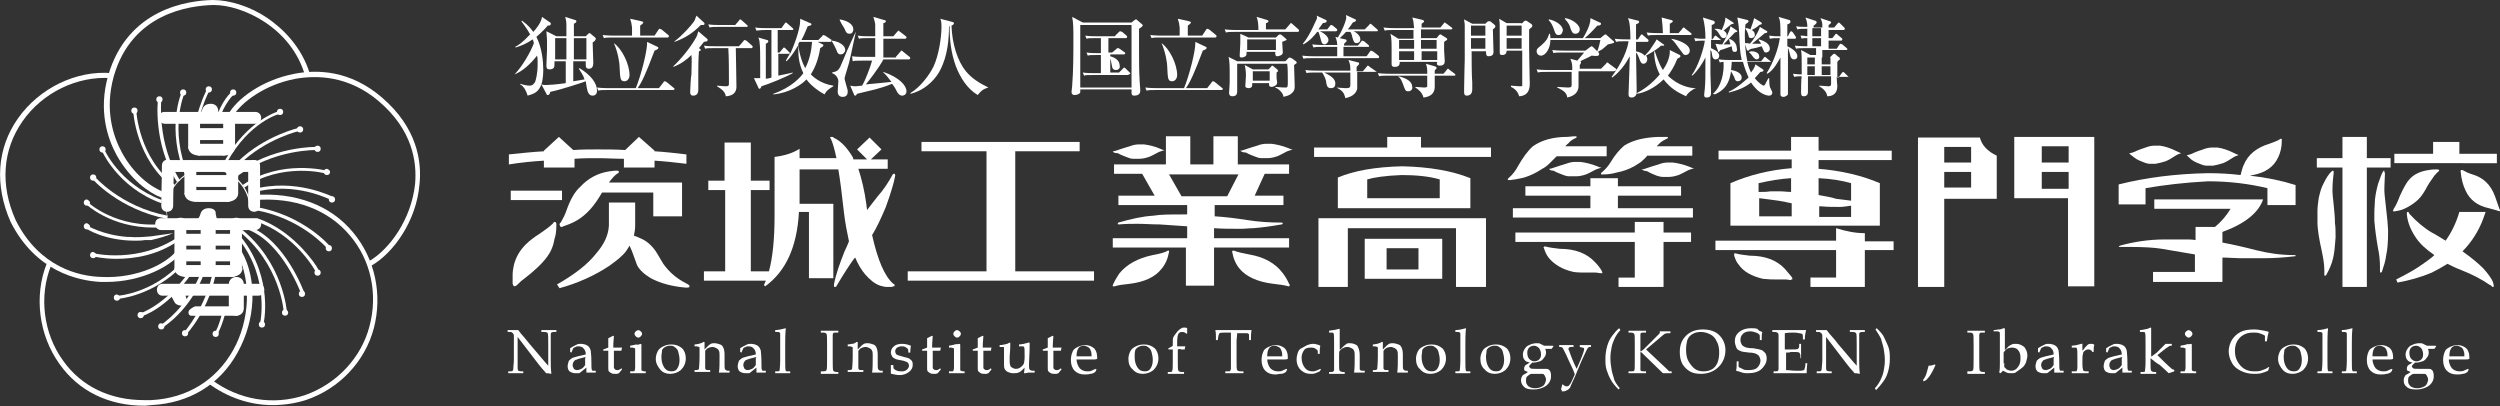 <?xml version="1.0" encoding="utf-8"?>
<!-- Generator: Adobe Illustrator 26.1.0, SVG Export Plug-In . SVG Version: 6.00 Build 0)  -->
<svg version="1.1" id="logo_00000152256466475496654580000011528719097944234141_"
	 xmlns="http://www.w3.org/2000/svg" xmlns:xlink="http://www.w3.org/1999/xlink" x="0px" y="0px" width="399.9px" height="65px"
	 viewBox="0 0 399.9 65" style="enable-background:new 0 0 399.9 65;" xml:space="preserve">
<rect x="0" y="0" width="399.9" height="65" fill="#333333" stroke="none"/>
<style type="text/css">
	.st0{fill:#FFFFFF;}
	.st1{fill:none;stroke:#FFFFFF;stroke-width:1.49;stroke-miterlimit:10;}
	.st2{fill:#FFFFFF;}
	.st3{fill:#FFFFFF;}
	.st4{fill:#FFFFFF;}
</style>
<g>
	<g id="原寸_1_">
		<path class="st0" d="M27.7,30c-6-4.5-6.4-12.2-6.4-12.3l0.5,0c0,0.1,0.4,7.6,6.2,11.9L27.7,30z"/>
		<path class="st0" d="M28.3,29.1c-3.8-6.1-3.1-13-3-13.3l0.5,0.1c0,0.3-0.7,7,3,13L28.3,29.1z"/>
		<path class="st0" d="M29.7,28.2c-3.2-7.6-0.7-13.4-0.6-13.5l0.4,0.2c0,0.1-2.5,5.7,0.6,13.1L29.7,28.2z"/>
		<path class="st1" d="M31.8,17.7"/>
		<path class="st0" d="M30.8,24.3c-0.1-5.6,2.3-10,2.3-10l0.4,0.2c0,0-2.4,4.3-2.2,9.8L30.8,24.3z"/>
		<path class="st0" d="M35,19.3l-0.5-0.1c0.9-3.1,2.5-4.5,2.6-4.5l0.3,0.4C37.5,15,35.9,16.4,35,19.3z"/>
		<path class="st0" d="M36.3,26l-0.4-0.2c3.7-6.7,8.7-8,8.9-8.1l0.1,0.5C44.8,18.1,39.8,19.5,36.3,26z"/>
		<path class="st0" d="M38.3,26.3L38,25.9c4.4-4.3,10-5.5,10-5.5l0.1,0.5C48,20.9,42.6,22.1,38.3,26.3z"/>
		<path class="st0" d="M37.8,28.3l-0.3-0.4c6.1-4.6,13.1-4.4,13.2-4.4l0,0.5C50.6,24,43.8,23.8,37.8,28.3z"/>
		<path class="st0" d="M39.1,30l-0.3-0.4c6.2-4.2,13.4-2.3,13.5-2.3l-0.1,0.5C52.1,27.7,45.1,25.9,39.1,30z"/>
		<path class="st0" d="M53,32c-0.1,0-5.8-3.1-12.5-1.2l-0.1-0.5c6.9-1.9,12.8,1.2,12.9,1.2L53,32z"/>
		<path class="st0" d="M52.4,39.8c0,0-4.1-4.9-11.6-6.2l0.1-0.5c7.7,1.3,11.9,6.3,11.9,6.3L52.4,39.8z"/>
		<path class="st0" d="M50.7,43.4l-0.3-0.1l0.2-0.1l-0.2,0.1c0-0.1-3.3-5.9-9.5-7.9l0.2-0.5c3.3,1.1,5.8,3.3,7.3,4.9
			c1.3,1.4,2.3,2.8,2.5,3.3l0,0l0,0c0,0.1,0,0.1,0,0.1L50.7,43.4z"/>
		<path class="st0" d="M48.2,47.1c0-0.1-3-8.3-8.6-10.4l0.2-0.5c5.8,2.2,8.8,10.4,8.9,10.7L48.2,47.1z"/>
		<path class="st0" d="M45.4,50c0-0.1-0.5-7.8-7.4-13.2l0.3-0.4c7.1,5.5,7.6,13.5,7.6,13.6L45.4,50z"/>
		<path class="st0" d="M42.1,51.9l-0.5-0.1c0-0.1,1.6-7.1-3.3-13.4l0.4-0.3C43.8,44.6,42.2,51.9,42.1,51.9z"/>
		<path class="st0" d="M34.8,53.5l-0.4-0.3c0,0,0.7-1.1,1.3-3.8l0.5,0.1C35.5,52.3,34.8,53.4,34.8,53.5z"/>
		<path class="st0" d="M29.8,53.5l-0.4-0.3c0,0,3.6-4,4.7-10l0.5,0.1C33.6,49.4,29.9,53.4,29.8,53.5z"/>
		<path class="st0" d="M26,52.4L25.7,52c0,0,4.3-2.7,6.5-8.6l0.5,0.2C30.5,49.7,26,52.4,26,52.4z"/>
		<path class="st0" d="M22.6,50.6l-0.1-0.5c0,0,4-1.3,7.8-6.7l0.4,0.3C26.8,49.3,22.8,50.6,22.6,50.6z"/>
		<path class="st0" d="M18.9,47.8l0-0.5c0.1,0,5.5-0.4,10-5.2l0.4,0.3C24.5,47.4,18.9,47.8,18.9,47.8z"/>
		<path class="st0" d="M18.6,41.4c-2.2,0-3.7-0.4-3.8-0.4l0.1-0.5c0.1,0,7.3,1.8,13.9-2.8l0.3,0.4C25.4,40.9,21.4,41.4,18.6,41.4z"
			/>
		<path class="st0" d="M27.7,37.3L27.7,37.3c-1.2,0.2-2.3,0.3-3.5,0.5c-1.2,0.1-2.3,0.2-3.5,0.1c-0.1,0-0.2,0-0.3,0
			c-4-0.3-6.4-1.8-6.4-1.8l-0.3,0.4c0.1,0.1,3,2,7.9,2c0.5,0,1,0,1.6-0.1c0.2,0,0.3,0,0.5,0c0.1,0,0.2,0,0.3,0l0,0
			c0.1,0,0.1,0,0.2,0C25.4,38.1,26.6,37.8,27.7,37.3z"/>
		<path class="st0" d="M24.5,36.4c-6.8,0-10.7-3.7-10.8-3.8l0.3-0.3c0,0,4.6,4.4,12.4,3.5l0.1,0.5C25.8,36.4,25.2,36.4,24.5,36.4z"
			/>
		<path class="st0" d="M26.7,35c-7.7-1.5-12-6.4-12-6.5l0.4-0.3c0,0,4.2,4.9,11.7,6.3L26.7,35z"/>
		<path class="st0" d="M25.8,32.5c-7-2.5-9.6-8.5-9.6-8.6l0.4-0.2c0,0.1,2.5,5.8,9.3,8.3L25.8,32.5z"/>
		<path class="st0" d="M25.8,31.6c-2.1-0.8-5-3-7.1-6.7c-1.5-2.7-3-7.2-1.4-12.8C20.4,1.4,30,0.1,34,0c2.7,0,6,1,8.8,2.9
			c2.3,1.6,5.4,4.4,6.8,9l-0.8,0.2c-2.2-7.7-10-11.3-14.6-11.3c0,0-0.1,0-0.1,0c-3.8,0.1-13,1.3-15.9,11.4
			c-1.5,5.4-0.1,9.6,1.3,12.2c1.9,3.5,4.7,5.6,6.7,6.3L25.8,31.6z"/>
		<path class="st0" d="M59.4,42.5L59,41.8c3.3-1.9,6.8-6.7,7.4-12.4c0.3-3.5-0.4-8.6-5.8-13.2c-4.8-4.1-9.9-4.2-13.3-3.6
			c-4.9,0.9-8.8,3.8-10.1,6.1l-0.7-0.4c1.4-2.5,5.4-5.5,10.6-6.5c3.6-0.7,8.9-0.6,14,3.8c5.6,4.8,6.4,10.2,6,13.9
			C66.6,35.4,62.9,40.5,59.4,42.5z"/>
		<path class="st0" d="M43.6,64.8c-3.6,0-7.2-1.2-10.3-3.5l0.5-0.6c4.4,3.3,9.9,4.2,15,2.5c5.1-1.8,9-6,10.3-11
			c1.4-5.2,0.2-10.6-3.1-14.5c-3.5-4.2-8.9-6.2-15.2-5.7l-0.1-0.8c6.5-0.5,12.2,1.6,15.8,6c3.5,4.2,4.7,9.9,3.3,15.3
			c-1.4,5.3-5.5,9.7-10.9,11.5C47.3,64.5,45.5,64.8,43.6,64.8z"/>
		<path class="st0" d="M23.1,64.9c-5.7,0-10.5-2.3-13.6-6.7c-3.3-4.6-4.1-10.9-2-16.1l0.7,0.3c-2,4.9-1.3,10.9,1.9,15.3
			c2.9,4.1,7.5,6.3,12.9,6.3c0.4,0,0.8,0,1.2,0c5.8-0.3,10.4-3.2,13.1-8c2.7-4.8,2.9-11.1,0.7-15.3l0.7-0.4
			c2.5,4.5,2.2,10.9-0.7,16.1c-2.8,5.1-7.7,8.1-13.8,8.4C23.9,64.8,23.5,64.9,23.1,64.9z"/>
		<path class="st0" d="M17,45.1c-0.3,0-0.6,0-0.9,0c-3.7-0.2-10.4-1.7-14.4-9.6l0,0c-2.6-5.9-2.2-11.8,1.2-16.6
			c3.4-4.8,9.3-7.7,15-7.2l-0.1,0.8c-5.4-0.4-11,2.3-14.2,6.9c-3.2,4.6-3.6,10.2-1.1,15.8c3.8,7.6,10.2,9,13.7,9.1
			c5.8,0.3,10.9-2.2,12.5-4.8l0.7,0.4C27.7,42.5,22.7,45.1,17,45.1z"/>
		<g>
			<path class="st0" d="M14.4,36.2c0,0.3-0.2,0.5-0.5,0.5c-0.3,0-0.5-0.2-0.5-0.5s0.2-0.5,0.5-0.5C14.1,35.8,14.4,36,14.4,36.2z"/>
			<path class="st0" d="M15.4,40.8c0,0.3-0.2,0.5-0.5,0.5c-0.3,0-0.5-0.2-0.5-0.5s0.2-0.5,0.5-0.5C15.2,40.4,15.4,40.6,15.4,40.8z"
				/>
			<path class="st0" d="M14.4,32.4c0,0.3-0.2,0.5-0.5,0.5c-0.3,0-0.5-0.2-0.5-0.5s0.2-0.5,0.5-0.5C14.1,32,14.4,32.2,14.4,32.4z"/>
			<path class="st0" d="M15.4,28.4c0,0.3-0.2,0.5-0.5,0.5c-0.3,0-0.5-0.2-0.5-0.5c0-0.3,0.2-0.5,0.5-0.5
				C15.2,27.9,15.4,28.1,15.4,28.4z"/>
			<path class="st0" d="M16.9,23.9c0,0.3-0.2,0.5-0.5,0.5c-0.3,0-0.5-0.2-0.5-0.5c0-0.3,0.2-0.5,0.5-0.5
				C16.7,23.4,16.9,23.6,16.9,23.9z"/>
			<path class="st0" d="M22,17.7c0,0.3-0.2,0.5-0.5,0.5c-0.3,0-0.5-0.2-0.5-0.5c0-0.3,0.2-0.5,0.5-0.5C21.8,17.2,22,17.4,22,17.7z"
				/>
			<path class="st0" d="M26,15.9c0,0.3-0.2,0.5-0.5,0.5c-0.3,0-0.5-0.2-0.5-0.5c0-0.3,0.2-0.5,0.5-0.5C25.8,15.4,26,15.6,26,15.9z"
				/>
			<path class="st0" d="M29.8,14.8c0,0.3-0.2,0.5-0.5,0.5c-0.3,0-0.5-0.2-0.5-0.5c0-0.3,0.2-0.5,0.5-0.5
				C29.6,14.3,29.8,14.5,29.8,14.8z"/>
			<path class="st0" d="M33.9,14.3c0,0.3-0.2,0.5-0.5,0.5c-0.3,0-0.5-0.2-0.5-0.5s0.2-0.5,0.5-0.5C33.7,13.8,33.9,14,33.9,14.3z"/>
			<path class="st0" d="M37.8,14.8c0,0.3-0.2,0.5-0.5,0.5c-0.3,0-0.5-0.2-0.5-0.5c0-0.3,0.2-0.5,0.5-0.5
				C37.6,14.3,37.8,14.5,37.8,14.8z"/>
			<path class="st0" d="M45.3,17.9c0,0.3-0.2,0.5-0.5,0.5c-0.3,0-0.5-0.2-0.5-0.5c0-0.3,0.2-0.5,0.5-0.5
				C45.1,17.4,45.3,17.6,45.3,17.9z"/>
			<path class="st0" d="M48.5,20.7c0,0.3-0.2,0.5-0.5,0.5c-0.3,0-0.5-0.2-0.5-0.5c0-0.3,0.2-0.5,0.5-0.5
				C48.3,20.2,48.5,20.4,48.5,20.7z"/>
			<path class="st0" d="M51.3,23.8c0,0.3-0.2,0.5-0.5,0.5c-0.3,0-0.5-0.2-0.5-0.5c0-0.3,0.2-0.5,0.5-0.5
				C51.1,23.3,51.3,23.5,51.3,23.8z"/>
			<path class="st0" d="M52.8,27.5c0,0.3-0.2,0.5-0.5,0.5c-0.3,0-0.5-0.2-0.5-0.5c0-0.3,0.2-0.5,0.5-0.5
				C52.6,27.1,52.8,27.3,52.8,27.5z"/>
			<path class="st0" d="M53.6,31.9c0,0.3-0.2,0.5-0.5,0.5c-0.3,0-0.5-0.2-0.5-0.5c0-0.3,0.2-0.5,0.5-0.5
				C53.4,31.4,53.6,31.6,53.6,31.9z"/>
			<path class="st0" d="M53.1,39.7c0,0.3-0.2,0.5-0.5,0.5c-0.3,0-0.5-0.2-0.5-0.5c0-0.3,0.2-0.5,0.5-0.5
				C52.9,39.2,53.1,39.4,53.1,39.7z"/>
			<path class="st0" d="M51.3,43.6c0,0.3-0.2,0.5-0.5,0.5c-0.3,0-0.5-0.2-0.5-0.5s0.2-0.5,0.5-0.5C51.1,43.1,51.3,43.3,51.3,43.6z"
				/>
			<path class="st0" d="M48.8,47c0,0.3-0.2,0.5-0.5,0.5c-0.3,0-0.5-0.2-0.5-0.5s0.2-0.5,0.5-0.5C48.6,46.5,48.8,46.7,48.8,47z"/>
			<path class="st0" d="M46.1,50c0,0.3-0.2,0.5-0.5,0.5c-0.3,0-0.5-0.2-0.5-0.5c0-0.3,0.2-0.5,0.5-0.5C45.9,49.5,46.1,49.8,46.1,50z
				"/>
			<path class="st0" d="M42.4,51.9c0,0.3-0.2,0.5-0.5,0.5c-0.3,0-0.5-0.2-0.5-0.5c0-0.3,0.2-0.5,0.5-0.5
				C42.2,51.4,42.4,51.6,42.4,51.9z"/>
			<path class="st0" d="M35,53.4c0,0.3-0.2,0.5-0.5,0.5c-0.3,0-0.5-0.2-0.5-0.5s0.2-0.5,0.5-0.5C34.8,52.9,35,53.1,35,53.4z"/>
			<path class="st0" d="M30.1,53.3c0,0.3-0.2,0.5-0.5,0.5c-0.3,0-0.5-0.2-0.5-0.5s0.2-0.5,0.5-0.5C29.9,52.9,30.1,53.1,30.1,53.3z"
				/>
			<path class="st0" d="M26.3,52.2c0,0.3-0.2,0.5-0.5,0.5c-0.3,0-0.5-0.2-0.5-0.5c0-0.3,0.2-0.5,0.5-0.5
				C26.1,51.8,26.3,52,26.3,52.2z"/>
			<path class="st0" d="M23,50.4c0,0.3-0.2,0.5-0.5,0.5c-0.3,0-0.5-0.2-0.5-0.5c0-0.3,0.2-0.5,0.5-0.5C22.8,49.9,23,50.1,23,50.4z"
				/>
			<path class="st0" d="M19.2,47.6c0,0.3-0.2,0.5-0.5,0.5c-0.3,0-0.5-0.2-0.5-0.5c0-0.3,0.2-0.5,0.5-0.5
				C19,47.2,19.2,47.4,19.2,47.6z"/>
		</g>
		<path class="st0" d="M27,35.8c-0.2-0.7-0.4-1.5-0.4-2.2c0-3.7,3-6.8,6.8-6.8c3.4,0,6.3,2.6,6.7,6l-0.2,0c-0.4-3.3-3.2-5.8-6.6-5.8
			c-3.6,0-6.6,3-6.6,6.6c0,0.7,0.1,1.5,0.4,2.2L27,35.8z"/>
		<g>
			<path class="st0" d="M26.4,19.8c4.8,0,9.6,0,14.4,0c1.3,0,1.3-1.9,0-1.9c-4.8,0-9.6,0-14.4,0C25.1,17.8,25.1,19.8,26.4,19.8
				L26.4,19.8z"/>
			<path class="st0" d="M31.4,22.4c1.6,0,3.2,0,4.8,0c1.3,0,1.3-1.9,0-1.9c-1.6,0-3.2,0-4.8,0C30.1,20.4,30.1,22.4,31.4,22.4
				L31.4,22.4z"/>
			<path class="st0" d="M31.6,29.9c1.6,0,3.2,0,4.8,0c1.3,0,1.3-1.9,0-1.9c-1.6,0-3.2,0-4.8,0C30.4,27.9,30.4,29.9,31.6,29.9
				L31.6,29.9z"/>
			<path class="st0" d="M31.6,32.3c1.6,0,3.1,0,4.7,0c1.3,0,1.3-1.9,0-1.9c-1.6,0-3.1,0-4.7,0C30.3,30.3,30.3,32.3,31.6,32.3
				L31.6,32.3z"/>
			<path class="st0" d="M27,27.5c4.5,0,9,0,13.5,0c1.3,0,1.3-1.9,0-1.9c-4.5,0-9,0-13.5,0C25.8,25.5,25.8,27.5,27,27.5L27,27.5z"/>
			<path class="st0" d="M32,24.9c1.2,0,2.4,0,3.6,0c1.3,0,1.3-1.9,0-1.9c-1.2,0-2.4,0-3.6,0C30.8,23,30.8,24.9,32,24.9L32,24.9z"/>
			<path class="st0" d="M30.1,19.2c0,1.4,0,2.8,0,4.2c0,1.3,1.9,1.3,1.9,0c0-1.4,0-2.8,0-4.2C32.1,18,30.1,18,30.1,19.2L30.1,19.2z"
				/>
			<path class="st0" d="M29.5,26.6c0,1.4,0,2.8,0,4.2c0,1.3,1.9,1.3,1.9,0c0-1.4,0-2.8,0-4.2C31.5,25.4,29.5,25.4,29.5,26.6
				L29.5,26.6z"/>
			<path class="st0" d="M36.2,26.6c0,1.4,0,2.8,0,4.2c0,1.3,1.9,1.3,1.9,0c0-1.4,0-2.8,0-4.2C38.1,25.4,36.2,25.4,36.2,26.6
				L36.2,26.6z"/>
			<path class="st0" d="M25.9,26.5c0,2.1-0.1,4.3-0.1,6.4c0,1.3,1.9,1.3,1.9,0c0-2.1,0.1-4.3,0.1-6.4C27.8,25.2,25.9,25.2,25.9,26.5
				L25.9,26.5z"/>
			<path class="st0" d="M39.7,26.5c0,2.1,0,4.3,0,6.4c0,1.3,1.9,1.3,1.9,0c0-2.1,0-4.3,0-6.4C41.6,25.3,39.7,25.3,39.7,26.5
				L39.7,26.5z"/>
			<path class="st0" d="M35.7,19.2c0,1.4,0,2.8,0,4.2c0,1.3,1.9,1.3,1.9,0c0-1.4,0-2.8,0-4.2C37.6,18,35.7,18,35.7,19.2L35.7,19.2z"
				/>
			<path class="st0" d="M29.4,39.3c2.7,0,5.5,0,8.2,0c1.3,0,1.3-1.9,0-1.9c-2.7,0-5.5,0-8.2,0C28.1,37.4,28.1,39.3,29.4,39.3
				L29.4,39.3z"/>
			<path class="st0" d="M29.4,41.8c2.7,0,5.5,0,8.2,0c1.3,0,1.3-1.9,0-1.9c-2.7,0-5.5,0-8.2,0C28.1,39.9,28.1,41.8,29.4,41.8
				L29.4,41.8z"/>
			<path class="st0" d="M29.8,44.3c2.4,0,4.9,0,7.3,0c1.3,0,1.3-1.9,0-1.9c-2.4,0-4.9,0-7.3,0C28.6,42.3,28.6,44.3,29.8,44.3
				L29.8,44.3z"/>
			<path class="st0" d="M26,47.3c5.1,0,10.2,0,15.3,0c1.3,0,1.3-1.9,0-1.9c-5.1,0-10.2,0-15.3,0C24.8,45.4,24.8,47.3,26,47.3
				L26,47.3z"/>
			<path class="st0" d="M25.8,36.8c5,0,10,0,15,0c1.3,0,1.3-1.9,0-1.9c-5,0-10,0-15,0C24.5,34.8,24.5,36.8,25.8,36.8L25.8,36.8z"/>
			<path class="st0" d="M27.9,35.8c0,2.3,0,4.7,0,7c0,1.3,1.9,1.3,1.9,0c0-2.3,0-4.7,0-7C29.9,34.5,27.9,34.5,27.9,35.8L27.9,35.8z"
				/>
			<path class="st0" d="M36.8,35.8c0,2.3,0,4.7,0,7c0,1.3,1.9,1.3,1.9,0c0-2.3,0-4.7,0-7C38.8,34.5,36.8,34.5,36.8,35.8L36.8,35.8z"
				/>
			<path class="st0" d="M32.1,36.1c0,2.3,0,4.5,0,6.8c0,1.6,2.4,1.6,2.4,0c0-2.3,0-4.5,0-6.8C34.6,34.5,32.1,34.5,32.1,36.1
				L32.1,36.1z"/>
			<path class="st0" d="M36.6,45.5c0,1.3,0,2.5,0,3.8c0,1.6,2.4,1.6,2.4,0c0-1.3,0-2.5,0-3.8C39,43.9,36.6,43.9,36.6,45.5L36.6,45.5
				z"/>
			<path class="st0" d="M31.3,50.5c2.2,0,4.3,0,6.5,0c0.9,0,0.9-1.5,0-1.5c-2.2,0-4.3,0-6.5,0C30.4,49.1,30.4,50.5,31.3,50.5
				L31.3,50.5z"/>
			<path class="st0" d="M31.3,49.1c0,0-0.5,0-0.9,0.4c-0.4,0.3-0.3,0.9,0.1,1c0.2,0,0.2,0,0.2,0l0.6,0L31.3,49.1z"/>
			<path class="st0" d="M27.3,47.2l0.6,1.1c0,0,0.2,0.6,1.3,0.6c1.2,0,0.6-1.2,0.6-1.2s-0.2-0.5-0.1-0.8
				C29.8,46.7,27.3,47.2,27.3,47.2z"/>
			<path class="st0" d="M31.6,35c0,0,0.3-0.1,0.5-0.9c0.3-0.8,1.1-0.8,1.4-0.8c0.3,0,1.1,0.2,1,0.9l0.2,0.9L31.6,35z"/>
			<path class="st0" d="M32,18.3c0,0,0.1-0.1,0.4-0.9c0.3-0.8,1.1-0.8,1.4-0.8c0.3,0,1,0.2,1.1,1l0.1,0.9L32,18.3z"/>
			<path class="st0" d="M32.1,24.9c-1.1,0-2-0.4-2-1.5"/>
			<path class="st0" d="M35.6,24.9c1.1,0,2-0.4,2-1.5"/>
			<path class="st0" d="M31.5,32.3c-1.1,0-2-0.4-2-1.5"/>
			<path class="st0" d="M36.1,32.3c1.1,0,2-0.4,2-1.5"/>
			<path class="st0" d="M29.9,44.3c-1.1,0-2-0.4-2-1.5"/>
			<path class="st0" d="M36.8,44.3c1.1,0,2-0.4,2-1.5"/>
		</g>
		<path class="st2" d="M32.1,24.9"/>
		<path class="st2" d="M34.1,22.9"/>
		<path class="st2" d="M32.1,21"/>
		<path class="st2" d="M30.1,22.9"/>
	</g>
	<g>
		<path class="st3" d="M87,24.1l2.4-2.2l2.3,2.1c1.3-0.1,2.7-0.1,3.9-0.1c1.5,0,2.9,0,4.4,0.1l2.2-2.1l2.5,2.2v0.1
			c1.7,0.1,3.4,0.3,5.1,0.5v1.5c-1.7-0.2-3.4-0.4-5.1-0.5v1.1h-4.9v-1.4c-1.4,0-2.8-0.1-4.2-0.1c-1.2,0-2.4,0-3.7,0.1v1.4H87v-1.1
			c-1.8,0.1-3.7,0.3-5.6,0.6v-1.6c1.9-0.2,3.8-0.4,5.6-0.5V24.1z M81.7,30.5h8.2V32h-8.2V30.5z M88.8,35.5c0.1,0,0.2,0.2,0.2,0.4
			c0,1-0.1,1.8-0.3,2.3c-0.2,1.2-0.6,2.1-1.2,2.9c-0.8,1.1-2.1,2.3-3.8,3.6c-0.3,0.2-0.6,0.5-1,0.9c-0.1,0.1-0.3,0.2-0.4,0.2
			c-0.1,0-0.2-0.1-0.3-0.4c0-0.5,0-1,0-1.5c0-0.5,0.1-1,0.2-1.5c0.3-1.2,0.9-2.3,1.9-3.3c0.6-0.6,1.4-1.2,2.2-1.7
			c0.7-0.5,1.5-1,2.2-1.7C88.5,35.6,88.6,35.5,88.8,35.5z M89.1,45.5c2.8-1.6,4.9-3.2,6.3-5c1.2-1.4,1.9-2.8,2-4.4v-3.7h4.2v3.7
			c0,0.6-0.1,1.1-0.2,1.6c0.3,0.1,0.6,0.2,1,0.4c1,0.4,1.8,1.1,2.5,2.1c0.2,0.3,0.6,1,1.2,2c1,1.4,2.2,2.4,3.8,3.2
			c0.2,0.1,0.3,0.2,0.3,0.2c0,0,0.1,0.1,0.1,0.2c0,0.1-0.1,0.2-0.3,0.2h-0.4c-2.2-0.2-4-0.7-5.5-1.5c-1-0.6-1.8-1.3-2.2-2.1
			c-0.4-1.1-0.7-1.9-0.8-2.2c-0.1-0.3-0.3-0.6-0.4-0.9c-0.3,0.5-0.6,1-1,1.4c-0.7,0.7-1.5,1.3-2.2,1.8c-2.4,1.6-5.1,2.8-8,3.6
			C89.4,45.9,89.2,45.7,89.1,45.5z M98.7,27.8c-0.3,0.2-0.8,0.7-1.3,1.4h11.7v5.4h-4.6v-3.8h-8.2c-1.2,2.1-2.5,3.6-4.1,4.5
			c-0.5,0.3-1.2,0.6-2.1,0.9c-0.1,0.1-0.3,0.1-0.3,0.1c-0.1,0-0.1,0-0.2-0.1c0-0.1-0.1-0.2-0.1-0.3c0-0.1,0.1-0.3,0.2-0.3
			c0.4-0.7,0.7-1.3,0.9-1.9c0.6-1.7,1.3-3,2.2-3.8c1.3-1.4,2.8-2.2,4.7-2.5c0.3,0,0.6-0.1,1-0.1h0.3c0.1,0,0.1,0.1,0.2,0.1
			c0,0.1,0,0.2-0.1,0.3C98.9,27.7,98.8,27.7,98.7,27.8z"/>
		<path class="st3" d="M113.2,28.9h2.7v-6.1h4.2v6.1h3v1.5h-3v13h2.9c0.6-2.2,0.9-5.2,0.9-8.9v-9.4c1.6-0.2,2.9-0.6,4-1.3v1.5h5.9
			c-0.3-1.4-0.6-2.5-0.9-3.1c-0.1-0.1-0.1-0.2-0.1-0.2c0-0.1,0-0.1,0-0.1c0,0,0.1,0,0.3,0c0.1,0,0.2,0,0.2,0.1
			c1.1,0.5,2,1.4,2.9,2.8c0.1,0.2,0.3,0.4,0.3,0.7h2.2l-1.6-1.6l2-1.9l1.9,1.9l-1.7,1.6h2.7v1.5h-4.7c0.5,1.5,1,3.5,1.3,5.8
			c0,0.3,0.1,0.6,0.1,0.8c0.5-0.7,1.1-1.4,1.7-2.2c0.9-1,1.7-2.2,2.4-3.5c0,0,0,0,0.1-0.1c0,0,0.1,0,0.2,0c0,0,0.1,0.1,0.1,0.3
			c-0.2,1.1-0.7,2.8-1.5,5c-0.8,1.9-1.5,3.4-2.2,4.5c0.9,4,2,6.6,3.4,7.8c0.1,0,0.2,0.1,0.2,0.2v0.1c0,0,0,0.1-0.1,0.1
			c-0.1,0-0.2,0-0.3,0.1h-0.8c-0.4,0-0.7-0.1-1.1-0.2c-0.9-0.3-1.7-1-2.4-1.8c-0.6-0.7-1.2-1.7-1.6-2.7c-0.1,0.1-0.1,0.1-0.2,0.2
			c-0.8,1.1-1.7,2.5-2.7,4.2c0,0-0.1,0.1-0.1,0.2c-0.1,0.1-0.2,0.1-0.3,0.1c-0.1,0-0.1-0.1-0.1-0.2c0-0.1,0-0.1,0-0.2
			c0.3-1.6,0.9-3.3,1.7-5.3c0.3-0.6,0.5-1.1,0.7-1.6c-0.3-1.4-0.6-2.9-0.8-4.6c-0.3-2.8-0.6-5.1-0.9-6.9h-6.2v5.5h5.4v11.9h-3.9
			V33.9h-1.6c-0.3,5.6-2.1,9.5-5.4,11.9l-0.2-0.2c0.1-0.2,0.2-0.5,0.3-0.7h-9.9v-1.5h3.4v-13h-2.7V28.9z"/>
		<path class="st3" d="M147.4,22.7h25.3v1.5h-10.3v19.2H175v1.5h-29.8v-1.5h12.6V24.2h-10.4V22.7z"/>
		<path class="st3" d="M178,24.2c0.3,0,0.5-0.1,0.8-0.2c0.6-0.2,1.2-0.4,1.9-0.6c0.5-0.2,1-0.3,1.4-0.3h0.9c0.8,0.1,1.7,0.3,2.6,0.7
			c0.2,0.1,0.4,0.2,0.7,0.2c-0.3,0.1-0.6,0.2-0.9,0.3c-0.6,0.3-1.1,0.6-1.6,0.8c-0.6,0.2-1.1,0.3-1.6,0.3h-0.9
			c-0.3,0-0.7-0.1-0.9-0.2c-0.5-0.2-1.1-0.4-1.6-0.7C178.3,24.5,178.1,24.4,178,24.2z M189.9,32.8h-11v-1.5h5.8l-2-3.5h-4.5v-1.5
			h8.3v-4.5h3.9v4.5h3.7v-4.5h3.9v4.5h8.2v1.5h-3.9l-1.6,3.5h4.6v1.5h-11v1.8c1.6,0.1,3.3,0.3,5.2,0.6c1.9,0.3,3.7,0.4,5.4,0.4
			c0.1,0,0.2,0,0.3,0.1c0,0.1-0.1,0.2-0.2,0.2c-1.7,0.3-3.2,0.5-4.5,0.6c-0.7,0-1.3,0.1-2,0.1c-1.6,0-3,0-4.3-0.1v1.6h12v1.5h-12
			v6.1h-4.5v-6.1H178v-1.5h11.9v-1.9c-1.5-0.1-2.9-0.2-4.4-0.3c-1.2,0-2.4-0.1-3.5-0.1c-1,0-1.9,0-3,0.1c-0.1,0-0.2,0-0.2-0.1
			c0-0.1,0-0.1,0.1-0.2c2.1-0.6,3.9-1,5.6-1.1c1.1-0.2,2.7-0.2,4.9-0.2c0.2,0,0.3,0,0.5,0V32.8z M178,45.6c0.3-0.7,0.7-1.3,1-1.8
			c1.2-1.5,3-2.5,5.4-3c1.1-0.2,1.9-0.4,2.4-0.7h0.2c0,0.1,0,0.1,0,0.2c-0.2,1.1-0.6,2-1.2,2.7c-1,1.3-2.7,2.1-5.1,2.4
			c-1,0.1-1.8,0.2-2.4,0.4c-0.1,0-0.2,0-0.3,0V45.6z M198.1,27.9h-11.1l2,3.5h7.3L198.1,27.9z M206.1,45.8c-0.7-0.2-1.5-0.3-2.4-0.4
			c-2.6-0.3-4.4-1.2-5.4-2.4c-0.6-0.7-1-1.6-1.2-2.7c0-0.1,0-0.2,0.1-0.2c0.1,0,0.2,0,0.2,0c0.5,0.2,1.3,0.4,2.4,0.6
			c2.4,0.4,4.2,1.4,5.4,3c0.3,0.4,0.7,1,1,1.7c0,0,0.1,0.1,0.1,0.2C206.3,45.8,206.2,45.8,206.1,45.8z M198.4,24.1
			c0.3,0,0.5-0.1,0.8-0.2c0.6-0.2,1.2-0.4,1.9-0.6c0.5-0.2,1-0.3,1.4-0.3h0.9c0.8,0.1,1.7,0.3,2.7,0.7c0.2,0.1,0.4,0.2,0.7,0.2
			c-0.3,0.1-0.6,0.2-0.9,0.3c-0.6,0.3-1.1,0.6-1.6,0.8c-0.6,0.2-1.1,0.3-1.6,0.3h-0.9c-0.3,0-0.7-0.1-0.9-0.2
			c-0.5-0.2-1.1-0.4-1.6-0.7C198.7,24.4,198.5,24.2,198.4,24.1z"/>
		<path class="st3" d="M227.3,21.9v1.7h11.2v1.5h-28.3v-1.5h11.7v-1.7H227.3z M210.9,34.9h26.8v11h-4.8v-9.4h-17.3v9.4h-4.7V34.9z
			 M235.1,33.3H214v-4.9c2.6-1.1,6-1.7,10.3-1.8c4.3,0.1,7.9,0.7,10.9,1.9V33.3z M230.7,44.6h-12.4v-6.4h12.4V44.6z M218.7,28.7v3
			h11.6v-3c-1.7-0.5-3.8-0.7-6.1-0.7C221.5,28.1,219.7,28.4,218.7,28.7z M221.8,39.7v3.4h5.1v-3.4H221.8z"/>
		<path class="st3" d="M249,25C249,25,249,25.1,249,25c-0.4,0.4-0.8,0.8-1.1,1.1c-0.4,0.4-0.8,0.7-1.2,0.9c-0.9,0.6-1.9,1.1-2.9,1.4
			c-0.8,0.2-1.5,0.3-2.2,0.4h-0.2c-0.1,0-0.1,0-0.2,0c0,0,0-0.1,0-0.2c0,0,0.1-0.1,0.1-0.1c0.7-0.6,1.2-1.3,1.5-1.9
			c0.8-1.4,1.6-2.5,2.4-3.2c1.4-1,3.3-1.5,5.4-1.5c0.4,0,0.8-0.1,1.3-0.1c0.2,0,0.3,0,0.3,0.1c0,0.1-0.1,0.2-0.2,0.2
			c-0.4,0.2-0.8,0.4-1.1,0.8c-0.2,0.2-0.4,0.3-0.5,0.5h6.6V25H249z M242,33.3h12.4v-2H244v-1.5h10.4v-1.3h4.4v1.3h10.1v1.5h-10.1v2
			h12v1.5H242V33.3z M242.4,37.2h19.1v-1.7h4.6v1.7h4.4v1.5h-4.4v7.2h-7.2v-1.5h2.6v-5.7h-19.1V37.2z M256.1,43.7
			c-0.3,0-0.6-0.1-0.9-0.1c-0.3,0-0.5,0-0.7,0h-0.9c-0.5,0-1.2,0-1.9-0.1c-1.8-0.4-3.1-1.2-4-2.3c-0.3-0.4-0.5-0.8-0.7-1.4
			c0-0.1-0.1-0.2-0.1-0.2c0,0,0-0.1,0.1-0.1c0,0,0.1-0.1,0.1-0.1c0.7,0.2,1.5,0.3,2.4,0.4c2.4,0,4.3,0.7,5.6,2.1
			c0.5,0.5,0.8,0.9,1.1,1.4c0,0.1,0.1,0.2,0.1,0.2c0,0,0,0.1,0,0.2c0,0-0.1,0-0.1,0H256.1z M247.8,27c0.3,0,0.5-0.1,0.8-0.2
			c0.6-0.2,1.2-0.4,1.9-0.6c0.5-0.2,1-0.3,1.4-0.3h0.9c0.8,0.1,1.7,0.3,2.7,0.7c0.2,0.1,0.4,0.2,0.7,0.2c-0.3,0.1-0.6,0.2-0.9,0.3
			c-0.6,0.3-1.1,0.6-1.6,0.8c-0.6,0.2-1.1,0.3-1.6,0.3H251c-0.3,0-0.7-0.1-0.9-0.2c-0.5-0.2-1.1-0.4-1.6-0.7
			C248.1,27.3,247.9,27.2,247.8,27z M263.5,24.9c-0.3,0.4-0.7,0.7-1,1c-0.4,0.3-0.8,0.5-1.1,0.7c-0.9,0.5-1.8,0.8-2.8,1
			c-0.7,0.2-1.4,0.3-2.1,0.3h-0.2c-0.1,0-0.1,0-0.2,0c0,0,0-0.1,0-0.2c0,0,0.1-0.1,0.1-0.1c0.6-0.5,1.1-1.1,1.4-1.6
			c0.7-1.2,1.5-2.1,2.2-2.7c1.4-0.9,3.2-1.3,5.4-1.4c0.4,0,0.8,0,1.3,0c0.2,0,0.3,0,0.3,0.1c0,0.1-0.1,0.2-0.2,0.2
			c-0.4,0.2-0.8,0.4-1.1,0.7c-0.2,0.2-0.3,0.3-0.5,0.5h5.7v1.5H263.5z M262.6,27.1c0.3,0,0.5-0.1,0.8-0.2c0.6-0.2,1.2-0.4,1.9-0.6
			c0.5-0.2,1-0.3,1.4-0.3h0.9c0.8,0.1,1.7,0.3,2.7,0.7c0.2,0.1,0.4,0.2,0.7,0.2c-0.3,0.1-0.6,0.2-0.9,0.3c-0.6,0.3-1.1,0.6-1.6,0.8
			c-0.6,0.2-1.1,0.3-1.6,0.3h-0.9c-0.3,0-0.7-0.1-1-0.2c-0.5-0.2-1-0.4-1.5-0.7C262.9,27.3,262.7,27.2,262.6,27.1z"/>
		<path class="st3" d="M274.4,38.5h19.3v-2c1.6,0.5,3.1,0.8,4.6,0.8v1.3h4.6V40h-4.6v5.9h-8.7v-1.5h4.1V40h-19.3V38.5z M274.8,24.1
			h11.7v-2.2h4.4v2.2h11.7v1.5h-11.7V27c3.7,0.3,7,1.1,9.8,2.3v6.8h-23.9v-6.8c3-1.3,6.2-2.1,9.8-2.4v-1.4h-11.7V24.1z M286.5,44.8
			c-0.3,0-0.6-0.1-0.9-0.1c-0.3,0-0.5,0-0.7,0H284c-0.5,0-1.1,0-2-0.1c-1.7-0.4-3.1-1.1-3.9-2.3c-0.3-0.3-0.5-0.8-0.7-1.4
			c0-0.1,0-0.2,0-0.2c0,0,0-0.1,0-0.1c0,0,0.1-0.1,0.1-0.1c0.7,0.2,1.5,0.3,2.4,0.4c2.4,0,4.3,0.7,5.6,2.1c0.4,0.5,0.8,0.9,1.1,1.3
			c0,0.1,0.1,0.1,0.1,0.2c0,0.1,0,0.1,0,0.2c0,0-0.1,0-0.1,0H286.5z M281.3,29.3v1.4c0.1,0,0.3,0,0.4,0c0.4,0,0.9,0,1.5-0.1h1.4
			c0.7,0,1.3,0.1,1.9,0.1v-2.2C284.8,28.6,283.1,28.9,281.3,29.3z M286.5,32.5c-0.3-0.1-0.7-0.1-0.9-0.2c-1.5-0.3-2.9-0.4-4.2-0.6
			v2.9h5.2V32.5z M290.9,31.2c1,0.2,1.9,0.3,2.8,0.6c0.9,0.1,1.7,0.2,2.4,0.3v-2.8c-1.4-0.4-3.1-0.7-5.2-0.8V31.2z M290.9,34.7h5.2
			v-1.8c-0.7,0.1-1.3,0.2-1.8,0.2c-1,0-2,0-3-0.1c-0.2,0-0.3,0-0.3,0V34.7z"/>
		<path class="st3" d="M316.7,22c0.3,1.2,1.2,2.2,2.7,2.9v6.9H311v14.1h-4.2V22H316.7z M311,23.5V26h4.3v-2.5H311z M311,27.5V30h4.3
			v-2.5H311z M323.7,21.9H335v23.9h-4.2V31.7h-8.6v-9.8H323.7z M330.9,26v-2.6h-4.3V26H330.9z M326.6,27.5v2.7h4.3v-2.7H326.6z"/>
		<path class="st3" d="M339.1,39.3c2.1-0.6,4.6-1,7.2-1c1,0,2.1,0,3.4,0c0.4,0,0.9,0,1.5,0.1v-2.1h3.1c1.1-0.9,1.9-1.9,2.5-2.9
			h-12.2v-1.5H362c-0.7,2.1-2.9,3.9-6.5,5.2v1.7c1.6,0.3,3.4,0.7,5.3,1.2c2,0.5,4,0.8,6.1,0.8c0.1,0,0.2,0,0.2,0
			c0.1,0,0.1,0.1,0.1,0.1c0,0,0,0.1-0.1,0.1c0,0-0.1,0-0.1,0c-1.7,0.2-3.3,0.3-4.6,0.3c-1.2,0-2.6,0-4.2,0c-0.8,0-1.7-0.1-2.7-0.1
			v3.9l-11.1,0v-1.6l6.7,0v-2.8c-1.2-0.2-3-0.5-5.3-0.9c-1.2-0.2-2.9-0.3-5-0.3H339c0,0-0.1-0.1-0.1-0.1
			C338.9,39.4,339,39.4,339.1,39.3z M353.2,27.7c1.8,0,3.6,0.1,5.2,0.3c0.2-0.7,0.3-1.2,0.5-1.6c0.7-1.7,2.1-2.8,4.1-3.4
			c0.8-0.3,1.4-0.5,1.8-0.8c0,0,0.1,0,0.1,0c0.1,0,0.1,0.1,0.1,0.2c0,1.1-0.2,2-0.6,2.8c-0.7,1.5-2,2.4-4,2.8
			c-0.2,0-0.4,0.1-0.5,0.1c2.7,0.3,5.1,0.8,7.3,1.5v3.2h-4.5v-2.7c-2.9-0.7-6.1-1.1-9.5-1.1c-3.8,0.2-7.1,0.6-10,1.1v2.6h-4.3v-3.2
			C343.3,28.4,348,27.8,353.2,27.7z M340.6,24.5c0.3,0,0.5-0.1,0.8-0.2c0.6-0.3,1.2-0.5,1.8-0.7c0.5-0.2,1-0.3,1.4-0.3h0.9
			c0.8,0.1,1.7,0.4,2.7,0.9c0.2,0.1,0.4,0.2,0.7,0.3c-0.3,0.1-0.6,0.2-0.9,0.4c-0.6,0.4-1.1,0.7-1.6,0.9c-0.6,0.2-1.1,0.3-1.6,0.4
			h-0.9c-0.3,0-0.7-0.1-0.9-0.2c-0.5-0.2-1.1-0.4-1.6-0.8C340.9,24.8,340.7,24.7,340.6,24.5z M349.8,24.8c0.3,0,0.5-0.1,0.8-0.2
			c0.6-0.3,1.2-0.5,1.8-0.7c0.5-0.2,1-0.3,1.4-0.3h0.9c0.8,0.1,1.7,0.4,2.7,0.9c0.2,0.1,0.4,0.2,0.7,0.3c-0.3,0.1-0.6,0.2-0.9,0.4
			c-0.6,0.4-1.1,0.7-1.6,0.9c-0.6,0.2-1.1,0.3-1.6,0.4H353c-0.3,0-0.7-0.1-0.9-0.2c-0.5-0.2-1.1-0.4-1.6-0.8
			C350.1,25.1,349.9,25,349.8,24.8z"/>
		<path class="st3" d="M370.6,25.3h4.1v-3.4h3.9v3.4h3.8v1.5h-3.8v19.1h-3.9V26.8h-4.1V25.3z M373.3,27.6c-0.1,0.8-0.2,1.8-0.2,2.9
			c0,0.5,0.1,1.3,0.2,2.3c0.1,1,0.2,2,0.2,2.9c0.1,0.6,0.1,1.3,0.1,2.3c-0.1,1.4-0.2,2.5-0.4,3.3c-0.2,0.9-0.6,1.8-1.1,2.7
			c-0.1,0.1-0.1,0.1-0.2,0.1c-0.1,0-0.1-0.1-0.1-0.2c0-0.1,0-0.3,0-0.7c0-1-0.2-2-0.4-3c-0.4-1.8-0.7-3.4-0.7-4.7c0-0.5,0-1.1,0-1.7
			c0-0.7,0.1-1.4,0.2-2.1c0.2-0.9,0.4-1.7,0.8-2.4c0.4-0.8,0.8-1.5,1.3-1.9c0,0,0.1-0.1,0.1-0.1c0,0,0.1,0,0.1,0
			C373.3,27.4,373.3,27.5,373.3,27.6z M381.5,27.6c0,0.8-0.1,1.7-0.1,2.8c0,0.5,0.1,1.3,0.2,2.2c0.1,1,0.2,1.9,0.3,2.8
			c0,0.4,0.1,1,0.1,1.7c0,1.6-0.1,2.8-0.3,3.7c-0.1,0.9-0.4,1.8-0.7,2.7c-0.1,0.1-0.1,0.1-0.2,0.1c-0.1,0-0.1-0.1-0.1-0.2
			c0-0.1,0-0.3,0-0.7c0-1-0.1-2-0.3-2.9c-0.3-1.7-0.5-3.2-0.6-4.5v-1.3c0-0.8,0.1-1.5,0.1-2.1c0.1-0.9,0.3-1.8,0.5-2.5
			c0.3-0.8,0.5-1.5,0.8-2c0,0,0.1,0,0.1-0.1c0,0,0.1,0,0.1,0V27.6z M390.1,27.4c-0.2,0.1-0.4,0.4-0.7,0.7c-0.5,0.7-1,1.4-1.4,2.2
			c-0.5,0.9-1,1.5-1.5,1.9c-0.6,0.5-1.1,0.8-1.7,1.1c-0.6,0.3-1.1,0.4-1.7,0.5h-0.2c-0.1,0-0.1,0-0.1,0c0,0,0-0.1,0-0.2
			c0,0,0.1-0.1,0.1-0.2c0.4-0.6,0.7-1.3,1-2.1c0.6-1.3,1.1-2.2,1.5-2.6c0.7-0.8,1.7-1.3,3.1-1.5c0.5-0.1,0.9-0.1,1.3-0.1
			c0.2,0,0.3,0,0.3,0.1C390.2,27.2,390.2,27.3,390.1,27.4z M383,24.6h6.2v-1.9h4.2v1.9h6v1.5H383V24.6z M383.5,45.2l-0.2-0.5
			c1.8-0.9,3.2-1.7,4.3-2.5c0.7-0.5,1.3-0.9,1.8-1.4c-1.3-0.9-2.2-1.7-2.9-2.7c-0.9-1.3-1.4-2.6-1.5-3.8v-0.2c0,0,0-0.1,0-0.1
			c0,0,0.1-0.1,0.1-0.1c0.1,0,0.2,0,0.2,0.1c0,0,0.1,0.1,0.1,0.2c1.2,1.3,2.4,2.3,3.6,3c0.8,0.4,1.5,0.9,2.2,1.3
			c1-1.4,1.7-2.9,2.2-4.6h4.2c-0.3,0.9-0.6,1.7-0.9,2.3c-0.7,1.5-1.7,2.9-2.8,4c1.4,1,2.5,1.9,3.3,2.7c0.8,0.9,1.4,1.7,1.6,2.3
			c0,0.2,0.1,0.3,0.1,0.5c0,0.1,0,0.2-0.1,0.2c-0.1,0-0.2,0-0.2-0.1c-0.1-0.1-0.2-0.2-0.3-0.2c-1.3-0.9-2.8-1.7-4.6-2.4
			c-0.8-0.3-1.6-0.7-2.2-1c-0.8,0.5-1.7,1-2.5,1.4C387.1,44.4,385.2,44.9,383.5,45.2z M399.8,33.8c-0.5-0.2-1-0.3-1.7-0.5
			c-1.8-0.4-3-1.3-3.7-2.8c-0.4-0.8-0.7-1.9-0.8-3.1c0-0.1,0-0.2,0.1-0.2c0.1,0,0.2,0,0.2,0c0.4,0.2,0.9,0.5,1.6,0.7
			c1.7,0.5,2.9,1.6,3.6,3.5c0.2,0.5,0.4,1.2,0.7,2c0,0,0.1,0.1,0.1,0.2C399.9,33.8,399.8,33.8,399.8,33.8z"/>
	</g>
	<g>
		<path class="st3" d="M82.3,11.9c1.2-1.2,2.6-3.6,3.1-5c-0.1-0.3-0.1-0.5-0.2-0.6c-1,0.7-1.8,1-2.7,1.3l-0.1-0.1
			c0.4-0.2,1.1-0.6,2.4-2c-0.5-0.9-1.1-1.7-1.4-2.1l0.1-0.1c1.1,0.8,1.5,1.4,1.8,1.8c0.4-0.4,1.3-1.5,1.4-2.4l1.3,0.9
			c0.1,0,0.1,0.1,0.1,0.2c0,0.2-0.1,0.3-0.5,0.3c-0.2,0.3-1,1.1-1.8,1.8c0.9,1.7,1.1,4,1.1,5.2c0,0.3,0,1.5-0.3,2.4
			c0.3,0.1,0.6,0.1,0.8,0.1c0.4,0,1.7-0.1,3.1-0.3V9.8h-1.8c0,0.5,0,0.9-0.1,1c-0.1,0.2-0.4,0.3-0.7,0.3c-0.4,0-0.5-0.2-0.5-0.6
			c0-0.4,0.1-2.1,0.1-2.5c0-0.8,0-1.3,0-1.4c0-0.6-0.1-1.3-0.1-1.6L89,5.8h1.6c0-0.7,0-1.6,0-1.8c0-0.6-0.1-1-0.2-1.3L92,3.2
			c0.1,0,0.2,0.1,0.2,0.2c0,0.2-0.2,0.3-0.4,0.4v2h1.9l0.4-0.4c0.1-0.1,0.1-0.1,0.2-0.1c0.1,0,0.2,0.1,0.3,0.2l0.6,0.5
			c0.1,0.1,0.1,0.1,0.1,0.2c0,0.2-0.2,0.4-0.5,0.6c0,0.5,0.1,2.7,0.1,3.2c0,0.3,0,1-0.7,1c-0.5,0-0.5-0.4-0.5-0.6V9.8h-2V13l1.8-0.3
			c-0.2-0.7-0.5-1-0.9-1.7l0.1-0.1c1.8,1.1,2.8,2.4,2.8,3.6c0,0.7-0.5,0.8-0.7,0.8c-0.5,0-0.7-0.4-0.8-0.7c-0.1-0.3-0.3-1.4-0.3-1.6
			c-0.2,0.1-3.8,1.3-5.7,1.7c0,0.2-0.1,0.5-0.4,0.5c-0.1,0-0.2-0.1-0.2-0.2l-0.8-1.5c-0.5,1.3-1.2,1.5-2.2,1.8
			c-0.2-0.7-0.6-1.5-1.2-1.8l0-0.1c0.6,0.2,1.2,0.3,1.5,0.3c0.5,0,0.7-0.3,0.9-0.6c0.1-0.3,0.4-1.3,0.4-2.8c0-0.7,0-1.1-0.1-1.4
			C84.9,10.2,83.6,11.4,82.3,11.9L82.3,11.9z M88.8,6.1v3.4h1.8V6.1H88.8z M91.8,6.1v3.4h2V6.1H91.8z"/>
		<path class="st3" d="M105.4,14.1l0.7-0.9c0.1-0.2,0.2-0.2,0.2-0.2c0.1,0,0.1,0,0.3,0.1l1.1,0.9c0.1,0.1,0.2,0.1,0.2,0.2
			c0,0.1-0.1,0.2-0.2,0.2H97.2c-0.8,0-1.2,0-1.5,0.1L95.5,14c0.8,0.1,1.8,0.1,2,0.1h4.2c0.9-2.2,1.8-5.9,1.8-7.1c0-0.1,0-0.2,0-0.3
			l1.7,0.8c0.1,0,0.1,0.1,0.1,0.2c0,0.1-0.1,0.2-0.6,0.4c-1.4,3.7-2,5-2.7,6H105.4z M104.7,5.7l0.6-0.9c0.1-0.1,0.1-0.2,0.2-0.2
			c0.1,0,0.2,0.1,0.3,0.1l1.1,0.9c0.1,0.1,0.1,0.1,0.1,0.2c0,0.1-0.1,0.2-0.2,0.2h-8.7c-0.8,0-1.2,0-1.5,0.1l-0.2-0.5
			c0.8,0.1,1.8,0.1,2,0.1h2.7c0-0.5,0-1.2,0-1.3c-0.1-0.7-0.1-0.8-0.3-1.4l1.8,0.4c0.1,0,0.3,0.1,0.3,0.2c0,0.1-0.2,0.3-0.5,0.5
			c0,0.3,0,1.2,0,1.6H104.7z M98.2,6.9c1.3,0.9,2.5,3.4,2.5,5.1c0,0.5-0.3,1-0.8,1c-0.7,0-0.7-0.4-0.8-2.5
			C99.1,10.2,98.9,8.5,98.2,6.9L98.2,6.9z"/>
		<path class="st3" d="M113.1,6.2c0.1,0.1,0.1,0.1,0.1,0.2c0,0.1-0.1,0.2-0.1,0.2c-0.1,0-0.4,0.1-0.5,0.1c-0.3,0.4-0.5,0.6-0.8,1
			c0.2,0.1,0.3,0.2,0.3,0.3c0,0.1,0,0.1-0.1,0.1c0,0-0.1,0.1-0.2,0.1c0,0.5-0.1,0.8-0.1,3.2c0,0.4,0,2.5,0,3c0,0.9-0.7,0.9-0.8,0.9
			c-0.5,0-0.5-0.4-0.5-0.6c0-0.2,0.1-2.5,0.2-2.8c0-1.3,0.1-2.4,0-3.1c-0.8,0.8-1.8,1.5-2.9,1.9l0-0.1c1.3-1.2,2.9-3.2,3.7-4.7
			c0.1-0.2,0.1-0.2,0.3-0.9L113.1,6.2z M112.6,3.6c0,0,0.1,0.1,0.1,0.2c0,0.1-0.1,0.2-0.2,0.2c-0.1,0-0.4,0-0.4,0
			c-1.2,1.2-2.3,2-4.2,2.7l0-0.1c1.1-0.8,2.6-2.4,3.2-3.3c0.1-0.2,0.2-0.6,0.3-0.8L112.6,3.6z M117.7,7.7L117.7,7.7
			c0,0.8,0.1,5.1,0.1,6.1c0,0.4,0,1.5-1.7,1.6c-0.1-0.7-0.6-1.1-1.4-1.6v-0.1c0.3,0,0.9,0.1,1.4,0.1c0.5,0,0.5-0.1,0.5-0.6
			c0-1.4,0-4.2-0.1-5.5h-2.2c-1,0-1.2,0-1.5,0.1l-0.2-0.5c0.6,0.1,1.3,0.1,2,0.1h3.6l0.7-0.8c0.1-0.2,0.2-0.2,0.2-0.2
			c0.1,0,0.2,0.1,0.3,0.1l0.9,0.8c0.1,0.1,0.1,0.1,0.1,0.2c0,0.1-0.1,0.2-0.2,0.2H117.7z M117.6,4l0.6-0.7c0.1-0.2,0.2-0.2,0.2-0.2
			c0.1,0,0.2,0.1,0.3,0.2l0.8,0.7c0.1,0.1,0.1,0.1,0.1,0.2c0,0.1-0.1,0.1-0.2,0.1h-4.4c-0.8,0-1.2,0-1.5,0.1l-0.2-0.5
			c0.7,0.1,1.3,0.1,2,0.1H117.6z"/>
		<path class="st3" d="M131.9,15.1c-0.8-0.4-2.2-1.4-2.9-2.4c-0.7,0.8-2.8,2.2-5.3,2.4l0-0.1c2.9-1,4.4-2.7,4.8-3.3
			c-0.8-1.6-0.8-3.2-0.8-3.6c0-0.4,0-0.7,0-0.9c-0.4,0.7-1.2,2-1.9,2.6l-0.1-0.1c0.1-0.2,0.3-0.5,0.7-1.2c-0.1,0-0.1,0.1-0.2,0.1
			h-1.7v3.5c0.8-0.2,1.6-0.3,2.3-0.5v0.1c-1.2,0.7-4,1.8-5,2.1c-0.1,0.3-0.2,0.4-0.3,0.4c-0.1,0-0.2-0.1-0.2-0.2l-0.7-1.5
			c0.2,0,0.6,0,1,0V9.8c0-0.4,0-2.6-0.1-3c0-0.3-0.1-0.6-0.2-0.8l1.4,0.4c0.1,0,0.2,0.1,0.2,0.2c0,0.1,0,0.2-0.4,0.4
			c0,0.6,0,0.7,0,2v3.6c0.1,0,0.7-0.1,0.9-0.2V4.8h-0.9c-1,0-1.2,0.1-1.5,0.1l-0.2-0.5c0.7,0.1,1.3,0.1,2,0.1h2.2l0.5-0.7
			c0.1-0.2,0.2-0.2,0.2-0.2c0,0,0.1,0,0.3,0.2l0.8,0.7c0.1,0.1,0.1,0.1,0.1,0.2c0,0.1-0.1,0.1-0.2,0.1h-2.3v3.6h0.3l0.5-0.6
			c0.1-0.1,0.1-0.2,0.2-0.2s0.2,0.1,0.3,0.2l0.6,0.6c0.1,0.1,0.1,0.1,0.1,0.2c0.4-0.8,1.6-3.8,1.6-5.3c0-0.1,0-0.2,0-0.3l1.6,0.7
			c0.1,0,0.2,0.1,0.2,0.2c0,0.1-0.1,0.2-0.6,0.3c-0.2,0.4-0.4,1.1-1,2.2h2.7l0.6-0.6c0.1-0.1,0.1-0.2,0.2-0.2s0.2,0.1,0.3,0.1
			l0.9,0.6c0.1,0,0.1,0.1,0.1,0.2c0,0.2-0.1,0.2-0.2,0.2h-2l0.8,0.4c0.1,0,0.1,0.1,0.1,0.2c0,0.1-0.3,0.3-0.5,0.4
			c-0.1,0.6-0.4,2.5-1.5,4.2c0.3,0.3,1.5,1.5,3.6,1.8v0.1C132.1,14.5,132,14.9,131.9,15.1z M127.9,6.7c-0.1,0.1-0.1,0.2-0.2,0.3
			c0.1,1.6,0.7,3.2,1.1,3.9c0.7-1.3,1-2.8,1.1-4.2H127.9z"/>
		<path class="st3" d="M133,6.5c0.6,0,2.2,0.5,2.2,1.5c0,0.3-0.3,0.7-0.7,0.7c-0.2,0-0.5,0-0.7-0.7C133.5,7.4,133.5,7.3,133,6.5
			L133,6.5z M136.9,5.1c-0.2,0.8-0.9,4.3-1.1,5c-0.1,0.3-0.5,1.7-0.6,2c0,0.1-0.1,0.3-0.1,0.4c0,0.3,0.1,0.4,0.2,0.9
			c0.3,1,0.3,1,0.3,1.3c0,0.4-0.2,0.8-0.8,0.8c-0.8,0-0.8-0.7-0.8-0.9c0-0.3,0.1-1.3,0.1-1.6c0-0.5-0.4-1.1-1-1.3l0-0.1
			c0.9-0.2,1-0.4,1.3-0.9c0.4-0.9,0.8-1.9,1.1-2.6C136.7,5.5,136.8,5.2,136.9,5.1L136.9,5.1z M134.3,3.1c1.3,0.2,2.2,0.8,2.2,1.6
			c0,0.2-0.1,0.7-0.6,0.7c-0.4,0-0.6-0.2-0.8-0.8C134.9,4.3,134.3,3.3,134.3,3.1L134.3,3.1z M143.3,9.1l0.7-0.8
			c0.1-0.1,0.1-0.2,0.2-0.2c0.1,0,0.2,0.1,0.3,0.2l1,0.8c0.1,0.1,0.1,0.1,0.1,0.2c0,0.1-0.1,0.2-0.2,0.2h-4.1c0,0.1-1,1.8-2.8,4
			c3-0.3,3.3-0.3,4.1-0.4c-0.4-0.5-0.9-1.2-1.3-1.5l0-0.1c2.6,0.9,3.7,2.2,3.7,3.1c0,0.5-0.4,0.7-0.7,0.7c-0.4,0-0.7-0.4-0.8-0.6
			c-0.4-0.8-0.5-0.9-0.8-1.3c-0.9,0.4-2.3,0.8-2.7,0.9c-0.9,0.2-2,0.5-2.9,0.7c-0.1,0.2-0.2,0.3-0.3,0.3c-0.1,0-0.2-0.1-0.2-0.2
			l-0.6-1.4c0.4,0.1,0.6,0.1,0.9,0.1c0.1,0,0.9-0.1,1-0.1c0.5-0.8,1.3-2.9,1.6-4h-1.6c-0.8,0-1.2,0-1.5,0.1L136.3,9
			c0.7,0.1,1.3,0.1,2,0.1h1.7c0-0.5,0-2.6,0-3h-1.1c-0.8,0-1.2,0-1.5,0.1l-0.2-0.5c0.7,0.1,1.3,0.1,2,0.1h0.8c0-1.3,0-1.6,0-1.9
			c0-0.2-0.2-0.9-0.3-1.2l1.7,0.5c0.2,0,0.3,0.1,0.3,0.2c0,0.2-0.3,0.3-0.4,0.3c0,0.1,0,1.9,0,2.1h1.6l0.6-0.7
			c0.1-0.1,0.2-0.2,0.2-0.2c0.1,0,0.1,0.1,0.3,0.2l0.9,0.7c0.1,0.1,0.1,0.1,0.1,0.2c0,0.1-0.1,0.2-0.2,0.2h-3.5c0,0.5,0,2.6,0,3
			H143.3z"/>
		<path class="st3" d="M158.1,14c-1,0.3-1.2,0.6-1.7,1.2c-1.7-1-2.8-2.8-3.5-4.6c-0.8-2.2-1-4.3-1-6.4l-0.1,0c0,2-0.2,4.7-1.4,7
			c-0.6,1.2-2.1,3.1-4.7,3.8l-0.1-0.1c1.7-1,3.1-3,3.7-4.2c0.9-1.9,1.3-4.8,1.3-6.4c0-0.9-0.1-1.1-0.2-1.3l1.9,0.5
			c0.1,0,0.3,0.1,0.3,0.2c0,0.1-0.1,0.3-0.4,0.4c0.1,3,1,5.7,2.3,7.3C155.5,12.6,156.7,13.3,158.1,14L158.1,14z"/>
		<path class="st3" d="M182.2,4.6c0,2.8,0,3.1,0,3.5c0,1.6,0,3.3,0.1,4.9c0,0.2,0.1,1.2,0.1,1.4c0,0.3,0,0.9-1,0.9
			c-0.3,0-0.4-0.2-0.4-0.4c0-0.1,0-0.5,0-0.6h-8.2c0,0.2,0,0.4,0,0.5c-0.1,0.2-0.5,0.4-0.9,0.4c-0.5,0-0.5-0.4-0.5-0.5
			s0.1-0.8,0.1-0.9c0.2-2.6,0.2-5.2,0.2-7.8c0-1.1,0-2.4-0.2-3.3l1.7,0.9h7.8l0.5-0.4c0.1-0.1,0.2-0.1,0.2-0.1c0.1,0,0.1,0,0.3,0.2
			l0.7,0.6c0.1,0.1,0.1,0.1,0.1,0.2C182.7,4.2,182.7,4.3,182.2,4.6z M181,4h-8.2v10h8.2V4z M180.3,12h-5.4c-1,0-1.2,0-1.5,0.1
			l-0.2-0.5c0.7,0.1,1.3,0.1,2,0.1h0.9V8.8h-0.6c-1,0-1.2,0-1.5,0.1l-0.2-0.5c0.7,0.1,1.3,0.1,2,0.1h0.3V6.1h-0.8
			c-1,0-1.2,0-1.5,0.1l-0.2-0.5c0.7,0.1,1.3,0.1,2,0.1h2.7l0.6-0.6c0.2-0.2,0.2-0.2,0.3-0.2c0.1,0,0.2,0.1,0.3,0.1l0.7,0.6
			c0.1,0.1,0.1,0.1,0.1,0.2c0,0.1-0.1,0.2-0.2,0.2h-2.8v2.3h0.6l0.6-0.5c0.2-0.2,0.2-0.2,0.3-0.2c0.1,0,0.1,0,0.3,0.1l0.7,0.5
			c0.1,0.1,0.2,0.1,0.2,0.2c0,0.1-0.1,0.2-0.2,0.2h-2.2v2.9h1.4l0.6-0.6c0.2-0.2,0.2-0.2,0.2-0.2c0.1,0,0.2,0.1,0.3,0.2l0.6,0.6
			c0.1,0,0.1,0.1,0.1,0.2C180.5,12,180.3,12,180.3,12z M178.5,11.2c-0.5,0-0.6-0.4-0.6-0.5c-0.2-1-0.2-1.1-0.4-1.6l0.1-0.1
			c1.1,0.3,1.5,0.9,1.5,1.5C179.2,10.8,179,11.2,178.5,11.2z"/>
		<path class="st3" d="M193.1,14.1l0.7-0.9C193.9,13,194,13,194,13c0.1,0,0.1,0,0.3,0.1l1.1,0.9c0.1,0.1,0.2,0.1,0.2,0.2
			c0,0.1-0.1,0.2-0.2,0.2h-10.5c-0.8,0-1.2,0-1.5,0.1l-0.2-0.5c0.8,0.1,1.8,0.1,2,0.1h4.2c0.9-2.2,1.8-5.9,1.8-7.1
			c0-0.1,0-0.2,0-0.3l1.7,0.8c0.1,0,0.1,0.1,0.1,0.2c0,0.1-0.1,0.2-0.6,0.4c-1.4,3.7-2,5-2.7,6H193.1z M192.3,5.7l0.6-0.9
			c0.1-0.1,0.1-0.2,0.2-0.2c0.1,0,0.2,0.1,0.3,0.1l1.1,0.9c0.1,0.1,0.1,0.1,0.1,0.2c0,0.1-0.1,0.2-0.2,0.2h-8.7
			c-0.8,0-1.2,0-1.5,0.1L184,5.6c0.8,0.1,1.8,0.1,2,0.1h2.7c0-0.5,0-1.2,0-1.3c-0.1-0.7-0.1-0.8-0.3-1.4l1.8,0.4
			c0.1,0,0.3,0.1,0.3,0.2c0,0.1-0.2,0.3-0.5,0.5c0,0.3,0,1.2,0,1.6H192.3z M185.8,6.9c1.3,0.9,2.5,3.4,2.5,5.1c0,0.5-0.3,1-0.8,1
			c-0.7,0-0.7-0.4-0.8-2.5C186.7,10.2,186.5,8.5,185.8,6.9L185.8,6.9z"/>
		<path class="st3" d="M207.6,5.1h-10c-0.8,0-1.2,0-1.5,0.1l-0.2-0.5c0.8,0.1,1.8,0.1,2,0.1h3.4c0-0.9-0.1-1.7-0.3-2.1l1.7,0.5
			c0.1,0,0.2,0.1,0.2,0.2c0,0.2-0.3,0.3-0.4,0.3c0,0.2,0,0.3,0,1h3.1l0.7-0.8c0.1-0.2,0.2-0.2,0.2-0.2c0.1,0,0.2,0.1,0.3,0.2
			l0.9,0.8c0.1,0.1,0.1,0.1,0.1,0.2C207.8,5,207.7,5.1,207.6,5.1z M207,10.4c0,0.5,0.1,2.8,0.1,3.3c0,0.5,0,0.9-0.7,1.4
			c-0.5,0.3-0.9,0.3-1.1,0.4c0-0.5-0.6-1.2-1.3-1.5v-0.1c0.3,0,0.8,0.1,1.6,0.1c0.4,0,0.4-0.1,0.4-1.1c0-0.5,0-2.3-0.1-2.7h-8
			c0,0.3,0,0.4,0,1c0,0.5,0,2.9,0,3.3c0,0.4,0,0.9-0.8,0.9c-0.3,0-0.5-0.2-0.5-0.5c0-0.5,0.1-1.2,0.1-1.7c0-0.6,0-1,0-1.4
			c0-0.9,0-2.2-0.2-2.7l1.4,0.7h7.7l0.5-0.5c0,0,0.1-0.1,0.2-0.1c0.1,0,0.2,0.1,0.3,0.1l0.7,0.5c0.1,0.1,0.1,0.1,0.1,0.2
			C207.5,10.1,207.4,10.1,207,10.4z M205.1,6.7c0,0.3,0.1,1.5,0.1,1.7c0,0.5-0.8,0.6-0.9,0.6c-0.4,0-0.3-0.6-0.3-0.7h-4.6
			c0,0.4,0,0.5-0.1,0.6c-0.1,0.2-0.5,0.3-0.7,0.3c-0.3,0-0.3-0.2-0.3-0.3c0-0.3,0.1-1.7,0.1-2c0-0.3,0-1.3,0-1.5l1.3,0.6h4.4
			l0.4-0.4c0,0,0.2-0.1,0.2-0.1c0.1,0,0.1,0,0.3,0.1l0.7,0.6c0.1,0.1,0.1,0.1,0.1,0.2C205.6,6.5,205.6,6.5,205.1,6.7z M204.2,11.6
			c0,0.3,0,0.6,0,0.9c0,0.1,0.1,0.6,0.1,0.7c0,0.3-0.2,0.4-0.3,0.5c-0.2,0.1-0.4,0.2-0.6,0.2c-0.2,0-0.4-0.1-0.4-0.3
			c0-0.1,0-0.2,0-0.3h-2.7c0,0.3,0.1,0.8-0.6,0.8c-0.2,0-0.5-0.1-0.5-0.3c0-0.1,0.1-1.5,0.1-1.8c0-0.5-0.1-1.3-0.2-1.6l1.3,0.7h2.5
			l0.4-0.4c0.1-0.1,0.1-0.2,0.2-0.2c0.1,0,0.2,0.1,0.2,0.1l0.6,0.5c0.1,0.1,0.1,0.1,0.1,0.2C204.5,11.3,204.5,11.4,204.2,11.6z
			 M204.1,6.3h-4.6V8h4.6V6.3z M203.1,11.4h-2.7v1.5h2.7V11.4z"/>
		<path class="st3" d="M220.4,9.3h-10.4c-0.8,0-1.2,0-1.5,0.1l-0.2-0.5c0.8,0.1,1.8,0.1,2,0.1h3.6c0-1,0-1.1,0-1.5h-2.3
			c-0.9,0-1.2,0-1.5,0.1l-0.2-0.5c0.8,0.1,1.8,0.1,2,0.1h2c0-0.6-0.2-1.1-0.3-1.3L214,6c0.7-1.1,1.2-2.4,1.3-2.9
			c0.1-0.3,0-0.5,0-0.7l1.5,0.7c0.1,0,0.1,0.1,0.1,0.2c0,0.1-0.2,0.2-0.5,0.3c-0.2,0.3-0.4,0.6-0.8,1.1h2.7l0.7-0.7
			c0.1-0.1,0.1-0.2,0.2-0.2c0.1,0,0.2,0.1,0.3,0.2l0.8,0.7c0.1,0.1,0.1,0.1,0.1,0.2c0,0.1-0.1,0.1-0.2,0.1h-3.7
			c0.3,0.1,1.1,0.6,1.1,1.3c0,0.4-0.3,0.6-0.6,0.6c-0.4,0-0.5-0.3-0.7-1c0-0.2-0.2-0.7-0.3-0.8h-0.7c-0.5,0.6-0.8,0.8-1,1l0.9,0.2
			c0.1,0,0.2,0.1,0.2,0.2c0,0.1,0,0.1-0.1,0.2c-0.1,0.1-0.2,0.2-0.3,0.3v0.3h2.2l0.5-0.6c0.1-0.1,0.1-0.2,0.2-0.2
			c0.1,0,0.2,0.1,0.3,0.1l0.7,0.6c0.1,0.1,0.1,0.1,0.1,0.2c0,0.1-0.1,0.1-0.2,0.1h-3.9c0,0.3,0,1.1,0,1.5h3.7l0.5-0.7
			c0.1-0.1,0.1-0.2,0.2-0.2c0.1,0,0.1,0.1,0.3,0.1l0.9,0.7c0,0,0.1,0.1,0.1,0.2C220.6,9.3,220.5,9.3,220.4,9.3z M213.7,5h-2.6
			c0.3,0.1,1.4,0.7,1.4,1.4c0,0.3-0.3,0.7-0.6,0.7c-0.4,0-0.5-0.3-0.6-0.7c-0.2-0.8-0.3-1-0.4-1.3h-0.2c-0.5,0.6-1,1.3-2.2,2
			l-0.1-0.1c1.2-1.4,2.1-3.8,2.2-3.9c0.1-0.2,0.1-0.3,0-0.6l1.5,0.7c0.1,0,0.1,0.1,0.1,0.2c0,0.2-0.1,0.2-0.6,0.3
			c-0.3,0.4-0.5,0.7-0.7,1h1.4l0.4-0.5c0.1-0.2,0.2-0.2,0.2-0.2c0.1,0,0.1,0,0.3,0.1l0.6,0.5c0.1,0.1,0.1,0.1,0.1,0.2
			C213.9,4.9,213.8,5,213.7,5z M220,11.5h-2.9c0,0.4,0,2.4,0,2.7c-0.1,0.4-0.4,1.2-1.9,1.5c-0.2-0.9-0.5-1.2-1.4-1.7v0
			c0.2,0,1,0.1,1.4,0.1c0.5,0,0.8,0,0.8-0.5v-2h-4.2c1.5,0.7,1.8,1.2,1.8,1.8c0,0.4-0.2,0.7-0.7,0.7c-0.6,0-0.7-0.4-0.8-1.2
			c-0.1-0.4-0.4-1-0.6-1.3h-1c-0.8,0-1.2,0-1.5,0.1l-0.2-0.5c0.8,0.1,1.8,0.1,2,0.1h5.2c0-0.7,0-1-0.3-1.7l1.6,0.4
			c0.1,0,0.1,0.1,0.1,0.2c0,0.1-0.1,0.2-0.4,0.5l0,0.7h1l0.6-0.7c0.1-0.1,0.1-0.2,0.2-0.2s0.2,0.1,0.3,0.2l1,0.7
			c0.1,0,0.1,0.1,0.1,0.2C220.2,11.4,220,11.5,220,11.5z"/>
		<path class="st3" d="M232.7,12.1h-3.2c0,0.3,0,1.5,0,1.8c0,1.2-0.9,1.6-1.8,1.7c-0.2-0.8-0.8-1.3-1.3-1.6l0-0.1
			c0.4,0,1.1,0.1,1.4,0.1c0.4,0,0.5-0.1,0.5-0.2c0-0.2,0-0.3,0-1.7h-6.2c-0.8,0-1.2,0-1.5,0.1l-0.2-0.5c0.8,0.1,1.8,0.1,2,0.1h5.9
			c0-0.8,0-0.9-0.2-1.6l1.4,0.4c0.3,0.1,0.3,0.2,0.3,0.3c0,0.1-0.3,0.3-0.3,0.4c0,0.2,0,0.2,0,0.5h1.4l0.5-0.6
			c0.1-0.1,0.1-0.2,0.2-0.2s0.1,0,0.3,0.2l0.8,0.6c0.1,0.1,0.1,0.1,0.1,0.2C232.9,12,232.7,12.1,232.7,12.1z M232.1,4.7h-4.8v1.4
			h2.5l0.4-0.5c0,0,0.1-0.1,0.2-0.1c0.1,0,0.2,0.1,0.2,0.1l0.8,0.5c0.1,0.1,0.1,0.1,0.1,0.2c0,0.1-0.1,0.1-0.5,0.4
			c0,0.3,0,0.9,0,1.4c0,0.2,0.1,1.5,0.1,1.6c0,0.3,0,0.8-0.8,0.8c-0.5,0-0.5-0.3-0.4-0.6h-6c0,0.3,0,0.8-0.8,0.8
			c-0.5,0-0.5-0.3-0.5-0.5c0-0.2,0-1,0-1.1c0-0.2,0-0.9,0-1.6c0-1.4-0.1-1.8-0.2-2.1l1.3,0.8h2.4c0-0.1,0-0.9,0-1.4h-3.1
			c-0.8,0-1.2,0-1.5,0.1l-0.2-0.5c0.8,0.1,1.8,0.1,2,0.1h2.9c-0.1-1-0.1-1.2-0.3-1.7l1.3,0.3c0.5,0.1,0.6,0.2,0.6,0.3
			c0,0.1-0.1,0.2-0.4,0.4c0,0.2,0,0.3,0,0.6h3l0.5-0.6c0.1-0.1,0.1-0.2,0.2-0.2c0.1,0,0.1,0.1,0.3,0.2l0.8,0.6
			c0.1,0,0.1,0.1,0.1,0.2C232.3,4.7,232.2,4.7,232.1,4.7z M225.3,14.6c-0.5,0-0.5-0.1-0.9-1.2c-0.3-0.8-0.5-1-0.7-1.1l0-0.1
			c0.4,0.1,2.2,0.5,2.2,1.7C226,14.1,225.8,14.6,225.3,14.6z M226.2,6.4h-2.4v1.4h2.4V6.4z M223.8,8.2v1.4h2.4c0-0.2,0-1.2,0-1.4
			H223.8z M229.9,6.4h-2.6l0,1.4h2.5V6.4z M229.9,8.2h-2.5v1.4h2.5V8.2z"/>
		<path class="st3" d="M235.4,8.1c0,1.2,0,3.9,0.1,5.1c0,0.2,0,0.9,0,1.1c0,0.2,0,1-0.9,1c-0.2,0-0.4-0.1-0.4-0.5c0-0.1,0-0.5,0-0.6
			c0-1.4,0.1-4.4,0.1-4.7c0-1.2,0-4.8,0-5.5c0-0.3-0.1-0.6-0.1-0.9l1.3,0.7h2.1l0.3-0.3c0.1-0.1,0.2-0.1,0.3-0.1
			c0.1,0,0.2,0,0.3,0.1l0.5,0.4c0.1,0.1,0.2,0.2,0.2,0.3c0,0.1,0,0.2-0.4,0.5c0,0.6,0.1,3,0.1,3.6c0,0.5-0.3,0.7-0.8,0.7
			c-0.4,0-0.4-0.4-0.4-0.8H235.4z M237.6,5.7V4.1h-2.3v1.6H237.6z M237.6,7.8V6.1h-2.3v1.7H237.6z M243.4,3.8l0.3-0.3
			c0.1-0.1,0.2-0.2,0.3-0.2c0.1,0,0.2,0,0.3,0.1l0.6,0.4c0.1,0.1,0.2,0.1,0.2,0.3c0,0.2,0,0.2-0.5,0.6c0,0.5,0,1.1,0,3.1
			c0,0.9,0.1,5.4,0.1,5.5c0,0.6,0,2-1.7,2.1c-0.1-0.4-0.4-1.1-1.3-1.5v-0.2c1,0.1,1.5,0.1,1.5,0.1c0.2,0,0.3,0,0.3-0.1
			c0-0.2,0-2.8,0-3.1V8.1H241c0,0.3-0.1,0.7-0.7,0.7c-0.4,0-0.4-0.2-0.4-0.4c0-0.4,0-1.9,0-2.3c0-2.4,0-2.5-0.1-3.1l1.2,0.7H243.4z
			 M241,4.1v1.6h2.4V4.1H241z M241,6.1v1.7h2.4V6.1H241z"/>
		<path class="st3" d="M258.1,11.4h-5.6v2.4c0,0.7-0.4,1.5-1.8,1.8c-0.1-0.8-0.6-1.1-1.6-1.6v-0.1c0.3,0,1.3,0.1,1.7,0.1
			c0.5,0,0.6-0.1,0.6-0.4v-2.1h-3.9c-0.8,0-1.2,0-1.5,0.1l-0.2-0.5c0.8,0.1,1.8,0.1,2,0.1h3.7c0-0.9,0-1-0.3-1.8l1.1,0.3
			c0.2-0.2,1-1.2,1.1-1.3h-3.4c-0.8,0-1.2,0-1.5,0.1l-0.2-0.5c0.8,0.1,1.8,0.1,2,0.1h3.3l0.8-0.6c0.1-0.1,0.2-0.1,0.2-0.1
			c0.1,0,0.2,0.1,0.3,0.2l0.8,0.8c0.1,0.1,0.1,0.1,0.1,0.2c0,0.4-0.3,0.4-1.2,0.3c-0.7,0.4-1.3,0.6-1.8,0.9c0.1,0.1,0.1,0.1,0.1,0.2
			c0,0.1-0.1,0.3-0.2,0.4V11h3.4l0.7-0.7c0.1-0.1,0.2-0.3,0.3-0.3c0.1,0,0.1,0,0.3,0.2l1.1,0.8c0,0,0.1,0.1,0.1,0.2
			C258.3,11.4,258.2,11.4,258.1,11.4z M257.2,7.1c-0.1,0.1-0.7,0.6-0.8,0.7c-0.2,0.2-0.4,0.2-0.8,0.5l-0.1-0.1
			c0.2-0.4,0.5-1.7,0.5-1.8H248c0,1.4-0.8,2.5-1.5,2.5c-0.4,0-0.7-0.3-0.7-0.7c0-0.4,0.2-0.5,0.8-1c0.8-0.7,1-1.1,1.2-1.8h0.1
			c0.1,0.2,0.1,0.4,0.1,0.7h5.2c0.4-0.6,1.2-2.1,1.2-3c0-0.1,0-0.1,0-0.2l1.5,0.7c0.1,0,0.2,0.1,0.2,0.2c0,0.3-0.5,0.3-0.6,0.3
			c-0.6,0.7-1.4,1.5-2,2h2.5l0.6-0.5c0.2-0.1,0.2-0.1,0.2-0.1c0.1,0,0.1,0,0.3,0.2l0.9,0.8c0.2,0.1,0.2,0.2,0.2,0.3
			C258.1,6.9,257.8,7,257.2,7.1z M249.3,5.6c-0.4,0-0.5-0.2-0.7-0.8c-0.2-0.5-0.3-1-0.9-1.6l0.1-0.1c1,0.2,2.2,0.9,2.2,1.8
			C249.9,5.1,249.9,5.6,249.3,5.6z M252,5.4c-0.5,0-0.6-0.4-0.8-0.9c-0.1-0.4-0.2-0.7-0.9-1.5l0.1-0.1c1.2,0.2,2.3,1.1,2.3,1.8
			C252.7,5,252.5,5.4,252,5.4z"/>
		<path class="st3" d="M266,7.3h-0.3c-0.3,0.3-1.1,0.9-2.4,1.6c0.1,0.1,0.2,0.3,0.2,0.6c0,0.4-0.3,0.7-0.6,0.7
			c-0.4,0-0.5-0.4-0.6-0.6c-0.2-0.6-0.4-1-0.6-1.2c0,0.9,0.1,5.1,0.1,6c0,0.2,0,0.7-0.1,0.8c0,0-0.2,0.4-0.7,0.4
			c-0.3,0-0.5-0.1-0.5-0.5c0-0.8,0.1-2.1,0.1-2.9c0-0.7,0.1-2.2,0.1-3.2c-0.7,1.3-1.6,2.5-2.8,3.4l-0.1-0.1c0.8-1.1,2.4-3.5,2.7-5.7
			H260c-0.8,0-1.2,0-1.5,0.1l-0.2-0.5c0.8,0.1,1.8,0.1,2,0.1h0.5c0-1.5-0.1-2.9-0.4-3.4l1.6,0.4c0.1,0,0.2,0.1,0.2,0.2
			c0,0.2-0.3,0.3-0.5,0.4c0,0.1,0,0.3,0,2.4h0.3l0.4-0.6c0.1-0.2,0.2-0.2,0.2-0.2c0.1,0,0.2,0.1,0.3,0.2l0.7,0.6
			c0.1,0.1,0.1,0.1,0.1,0.2c0,0.1-0.1,0.2-0.2,0.2h-1.8c0,0.1,0,0.9,0,1.5c0.9,0.2,1.2,0.5,1.4,0.7c0.3-0.3,1-1.1,1-1.2
			c0.4-0.6,0.7-1,0.9-1.4l1.1,0.8c0.1,0,0.1,0.1,0.1,0.2C266.2,7.3,266.1,7.3,266,7.3z M270.4,14.6c-0.5,0.4-0.6,0.6-0.7,0.8
			c-1.5-0.7-2.5-1.3-3.6-2.7c-1.4,1.4-3.2,2.2-4.3,2.3v-0.1c1.4-0.7,2.7-1.8,3.7-3c-0.6-1.1-0.9-2.4-0.9-3.7l0.1,0
			c0.5,1.5,0.9,2.4,1.3,3c0.4-0.6,1.2-1.9,1.1-3.2l1.4,0.7c0.3,0.1,0.3,0.2,0.3,0.3c0,0.1-0.1,0.2-0.5,0.4c-0.5,1.3-1,2-1.5,2.7
			c1.6,1.6,3.5,2,4.4,2v0.1C271.1,14.1,270.8,14.3,270.4,14.6z M270.3,5.6h-5.2c-0.8,0-1.2,0-1.5,0.1l-0.2-0.5
			c0.8,0.1,1.8,0.1,2,0.1h0.6c0-0.6-0.1-1.7-0.2-2.5l1.5,0.4c0.2,0,0.3,0.2,0.3,0.2c0,0.1-0.3,0.3-0.5,0.4v1.5h1.4l0.6-0.7
			c0.1-0.2,0.2-0.2,0.2-0.2c0.1,0,0.1,0,0.3,0.2l0.9,0.7c0.1,0.1,0.1,0.1,0.1,0.2C270.5,5.6,270.4,5.6,270.3,5.6z M269.6,8.8
			c-0.3,0-0.3-0.1-0.9-0.9c-0.6-0.8-0.8-1.2-1.4-1.7v0c0.9,0.1,3,0.8,3,1.9C270.3,8.4,270.1,8.8,269.6,8.8z"/>
		<path class="st3" d="M275,6.4h-1.3v1.3c0.2,0.1,1.3,0.5,1.3,1.2c0,0.1,0,0.6-0.6,0.6c-0.2,0-0.4-0.1-0.5-0.5
			c-0.1-0.7-0.1-0.8-0.3-1c0,1.3,0,3,0,3.9c0.1,2.6,0.1,2.9,0.1,2.9c0,0.3,0,0.8-0.7,0.8c-0.4,0-0.4-0.2-0.4-0.5
			c0-0.1,0.1-0.8,0.1-0.9c0.1-1.3,0.1-1.6,0.1-5c-0.5,1-1.3,2.2-2.1,2.9l-0.1-0.1c1-1.2,2-4.4,2.1-5.5c-0.8,0-1.2,0-1.5,0.1
			l-0.2-0.5c0.7,0.1,1,0.1,1.8,0.1c0-1.2-0.1-2.3-0.4-3.4l1.6,0.5c0.1,0,0.3,0.1,0.3,0.3c0,0.2-0.2,0.3-0.5,0.4c0,0.5,0,1,0,2.3h0.1
			l0.3-0.4c0,0,0.1-0.2,0.2-0.2c0.1,0,0.1,0,0.3,0.2l0.5,0.4c0.1,0.1,0.1,0.1,0.1,0.2C275.2,6.3,275.1,6.4,275,6.4z M283.1,9.9h-3.6
			c0.2,0.9,0.4,1.3,0.6,1.7c0.6-0.8,0.6-1,0.7-1.3l1.2,0.8c0.1,0.1,0.1,0.1,0.1,0.1c0,0.3-0.4,0.3-0.5,0.3c-0.3,0.3-0.5,0.6-0.9,1
			c0.6,0.8,1.3,1.2,1.4,1.2c0.1,0,0.3-0.2,0.3-0.3c0.1-0.2,0.4-0.8,0.5-0.9h0.1c0,0.4,0,1.3,0.2,1.6c0.2,0.4,0.3,0.6,0.3,0.7
			c0,0.3-0.2,0.5-0.5,0.5c-0.2,0-1.6-0.1-2.9-2.1c-1,0.8-2,1.2-3.5,1.6l-0.1-0.1c1.5-0.7,2.6-1.8,3.2-2.3c-0.3-0.7-0.6-1.4-0.9-2.5
			h-1.8c0,0.6-0.1,1-0.1,1.3c0.8,0.1,1.7,0.5,1.7,1.2c0,0.4-0.3,0.6-0.6,0.6c-0.4,0-0.5-0.3-0.6-0.7c-0.1-0.1-0.3-0.6-0.5-0.9
			c-0.2,1.2-0.5,2.8-2.6,3.7L274,15c1.4-1.2,1.8-3.4,1.7-5.1c-0.4,0-0.5,0.1-0.6,0.1l-0.2-0.5c0.8,0.1,1.8,0.1,2,0.1h1.7
			c-0.3-1.4-0.3-2.1-0.4-4.3c-0.1-1.6-0.2-1.9-0.3-2.5l1.6,0.4c0.1,0,0.2,0.1,0.2,0.2c0,0.2-0.3,0.3-0.5,0.5c0,0.4-0.1,0.8-0.1,1.6
			c0,1.4,0.1,2.9,0.4,4.3h2.2l0.4-0.5c0.1-0.1,0.1-0.2,0.2-0.2c0.1,0,0.2,0.1,0.3,0.2l0.6,0.5c0.1,0.1,0.1,0.1,0.1,0.2
			C283.3,9.9,283.2,9.9,283.1,9.9z M276.9,3.9c-0.4,0.3-0.8,0.7-1.2,1c0.2,0.1,0.5,0.3,0.5,0.7c0,0.3-0.2,0.5-0.5,0.5
			c-0.3,0-0.4-0.2-0.6-0.5c-0.4-0.7-0.6-0.8-0.8-0.9V4.6c0.3,0,0.7,0,1.1,0.2c0.3-0.6,0.6-1.4,0.6-2l1.1,0.7
			c0.1,0.1,0.2,0.1,0.2,0.2C277.4,3.8,277.3,3.8,276.9,3.9z M277.5,8.3c-0.4,0-0.4-0.2-0.5-0.9c-0.6,0.2-1.6,0.6-1.8,0.6
			c-0.2,0.3-0.2,0.3-0.3,0.3c-0.1,0-0.1-0.1-0.1-0.2l-0.4-1.1c0.6,0.1,0.8,0.1,1.1,0.1c0.5-0.9,1.2-2.1,1.3-2.9l0.9,0.6
			c0.1,0.1,0.2,0.1,0.2,0.2c0,0.1-0.1,0.1-0.4,0.2c-0.3,0.3-1.6,1.7-1.8,1.9c0.4,0,0.5,0,1.1,0c-0.1-0.4-0.2-0.6-0.2-0.8l0-0.1
			c0.9,0.3,1.2,1,1.2,1.4C278,8.3,277.6,8.3,277.5,8.3z M282.5,8.4c-0.3,0-0.3-0.1-0.7-1c-0.6,0.2-1.1,0.3-1.6,0.4
			c-0.2,0-0.2,0.1-0.3,0.1c-0.2,0.2-0.2,0.2-0.3,0.2c-0.1,0-0.2-0.1-0.2-0.2l-0.3-1c0.4,0,0.6,0,0.8,0.1c0.6-0.6,1.5-2.1,1.6-2.7
			l1,0.6c0.1,0,0.2,0.1,0.2,0.2c0,0.1-0.1,0.2-0.4,0.2c-0.6,0.5-1.4,1.2-1.8,1.5c-0.1,0.1-0.2,0.1-0.2,0.2h1.4
			c-0.1-0.3-0.3-0.4-0.4-0.6l0.1-0.1c0.5,0.2,1.7,0.5,1.7,1.5C283.1,8.3,282.6,8.4,282.5,8.4z M281.4,4c-0.3,0.3-0.6,0.5-1.2,0.8
			c0.2,0.1,0.5,0.3,0.5,0.8c0,0.4-0.4,0.5-0.6,0.5c-0.3,0-0.4-0.2-0.4-0.4c-0.2-0.7-0.3-0.8-0.5-1.1l0-0.1c0.2,0,0.4,0,0.8,0.2
			c0.3-0.8,0.5-1.4,0.6-1.8l1,0.6c0.1,0.1,0.2,0.1,0.2,0.2C281.9,3.9,281.7,3.9,281.4,4z M281,9.5c-0.2,0-0.4-0.2-0.5-0.3
			c-0.4-0.5-0.4-0.6-0.7-0.8l0-0.1c0.1,0,0.2-0.1,0.4-0.1c0.2,0,1.2,0.1,1.2,0.8C281.5,9.3,281.2,9.5,281,9.5z"/>
		<path class="st3" d="M287,9.5c-0.4,0-0.6-0.3-0.7-0.9c-0.2-0.7-0.2-0.8-0.3-0.9c0,1.1,0,6.1,0,7.1c0,0.3,0,0.4-0.2,0.5
			c-0.2,0.1-0.3,0.2-0.5,0.2c-0.4,0-0.5-0.2-0.5-0.4c0-0.1,0-0.4,0-0.5c0-0.9,0-4.6,0-5.4c-0.2,0.3-1,2-2.1,2.6l-0.1-0.1
			c1.1-1.8,1.9-4,2.1-5.6c-0.8,0-1.2,0-1.6,0.1L283,5.7c0.7,0.1,1,0.1,1.8,0.1c0-1.8,0-2.5-0.3-3.1l1.7,0.5c0.1,0,0.2,0.1,0.2,0.3
			c0,0.1-0.1,0.3-0.5,0.4c0,0.2,0,1.1,0,1.9h0.1l0.3-0.6c0.1-0.1,0.1-0.2,0.2-0.2c0.1,0,0.2,0.1,0.3,0.2l0.4,0.6
			c0.1,0.1,0.1,0.2,0.1,0.2c0,0.1-0.1,0.2-0.2,0.2h-1.2v1.2c0.2,0.1,1.6,0.7,1.6,1.6C287.5,9.4,287.2,9.5,287,9.5z M295.7,12.3
			c-0.1,0-0.4,0-0.6,0h-1.3c0,0.5,0.1,1.4,0.1,1.5c0,1.2-0.8,1.6-1.6,1.6c-0.1-0.5-0.3-1-1.3-1.6v-0.1c0.3,0,1.3,0.1,1.5,0.1
			c0.3,0,0.4-0.1,0.4-0.4c0-0.4,0-0.9,0-1.2h-3.7c0,0.2,0,2.2,0,2.5c0,0.3-0.1,0.7-0.7,0.7c-0.3,0-0.4-0.2-0.4-0.6
			c0-0.3,0-2.2,0.1-2.6c-0.5,0-0.8,0-1.2,0.1l-0.2-0.5c0.2,0,0.7,0.1,1.4,0.1c0-0.3,0-1.5,0-1.7c0-0.7,0-1.6-0.1-2.2l1.5,0.8h0.9
			V7.7h-1.7c-0.8,0-1.2,0-1.5,0.1l-0.2-0.5c0.8,0.1,1.8,0.1,2,0.1V6.7V6.1c-0.5,0-0.7,0-0.9,0.1l-0.2-0.5c0.4,0,0.5,0,1.1,0.1
			c0-0.2,0-1.1,0-1.2c-0.8,0-1.2,0-1.6,0.1l-0.2-0.5c0.6,0.1,1,0.1,1.8,0.1c0-0.3,0-0.8-0.3-1.5l1.5,0.5c0.1,0,0.3,0.1,0.3,0.3
			c0,0.1-0.3,0.4-0.5,0.5v0.3h1.4c0-0.8,0-0.8-0.3-1.5l1.5,0.5c0.1,0,0.2,0.1,0.2,0.2c0,0.1-0.2,0.3-0.4,0.4v0.4h0.9l0.5-0.6
			c0.1-0.1,0.2-0.2,0.2-0.2c0.1,0,0.2,0.1,0.3,0.2l0.6,0.6c0.1,0.1,0.1,0.1,0.1,0.2c0,0.1-0.1,0.2-0.2,0.2h-2.4v1.3h0.6l0.4-0.5
			c0.1-0.1,0.1-0.2,0.2-0.2c0.1,0,0.2,0.1,0.3,0.2l0.6,0.5c0.1,0.1,0.1,0.1,0.1,0.2c0,0.1-0.1,0.2-0.2,0.2h-2v1.3h1.3l0.4-0.6
			c0.1-0.1,0.1-0.2,0.2-0.2c0.1,0,0.2,0.1,0.3,0.1l0.7,0.6c0.1,0.1,0.1,0.1,0.1,0.2c0,0.1-0.1,0.1-0.2,0.1h-3.8v1.2h1.2l0.5-0.5
			c0.1-0.1,0.2-0.1,0.2-0.1c0.1,0,0.2,0,0.2,0.1l0.6,0.5c0.1,0,0.1,0.1,0.1,0.2c0,0.1,0,0.2-0.1,0.2c-0.1,0-0.2,0.2-0.3,0.3
			c0,0.4,0,2.1,0,2.5h0.2l0.5-0.7c0.1-0.1,0.2-0.2,0.2-0.2c0.1,0,0.2,0.1,0.3,0.2l0.7,0.7c0.1,0.1,0.1,0.2,0.1,0.2
			C295.8,12.3,295.7,12.3,295.7,12.3z M290.3,9.2h-1.2v1.1h1.2V9.2z M290.3,10.6h-1.2V12h1.2V10.6z M291.3,4.5h-1.4v1.3h1.4V4.5z
			 M291.3,6.1h-1.4v1.3h1.4C291.3,7.2,291.3,6.3,291.3,6.1z M292.8,9.2h-1.4v1.1h1.4V9.2z M292.8,10.6h-1.4V12h1.4V10.6z"/>
	</g>
	<g>
		<path class="st4" d="M82.8,53.9v3.4c0,0.8,0,1.3,0,1.6c0,0.2,0.1,0.4,0.1,0.4c0.1,0,0.2,0.1,0.5,0.1l0.3,0v0.3c-0.4,0-0.7,0-1,0
			c-0.2,0-0.7,0-1.4,0v-0.3h0.3c0.2,0,0.3,0,0.4-0.1s0.1-0.2,0.1-0.3c0-0.4,0.1-0.8,0.1-1.5v-2.4c0-0.5,0-0.9,0-1.3
			c0-0.2,0-0.3-0.1-0.4c0-0.1-0.1-0.1-0.2-0.2c-0.1-0.1-0.2-0.1-0.4-0.1h-0.3v-0.3c0.4,0,0.7,0,0.9,0c0.2,0,0.5,0,0.8,0
			c0.3,0.4,0.6,0.8,0.9,1.1c0.3,0.4,0.6,0.7,0.9,1.1l1.7,2c0.6,0.7,1,1.2,1.3,1.5v-3.1c0-1.3,0-2-0.1-2.1c0-0.1-0.2-0.2-0.6-0.2
			l-0.4,0v-0.3c0.5,0,0.9,0,1.2,0c0.3,0,0.7,0,1.2,0v0.3h-0.4c-0.3,0-0.5,0.1-0.5,0.3c0,0.1,0,0.8,0,2.1v2.2c0,0.6,0,1.3,0.1,2.1
			c-0.4-0.1-0.7-0.1-0.8-0.1c-0.1,0-0.1-0.1-0.2-0.2c-0.4-0.4-0.7-0.8-1.1-1.3L82.8,53.9z"/>
		<path class="st4" d="M91.2,56.3l0-0.3l0-0.3l0.5-0.3c0.2-0.1,0.4-0.2,0.6-0.3c0.2-0.1,0.4-0.1,0.6-0.1c0.4,0,0.8,0.1,1.1,0.3
			c0.3,0.2,0.4,0.5,0.5,0.8c0,0.2,0.1,0.8,0.1,1.7c0,0.9,0,1.3,0.1,1.4c0,0.1,0.1,0.1,0.2,0.1h0.4v0.3c-0.4,0-0.6,0-0.8,0
			c-0.2,0-0.4,0-0.7,0l0-0.4c0-0.1,0-0.3,0-0.4l-1,0.8c-0.1,0.1-0.2,0.1-0.3,0.1c-0.1,0-0.2,0-0.4,0c-0.4,0-0.7-0.1-1-0.3
			c-0.2-0.2-0.3-0.5-0.3-0.8c0-0.3,0.1-0.6,0.2-0.9c0.2-0.2,0.4-0.4,0.7-0.5c0.3-0.1,1-0.3,2-0.5c0-0.4-0.1-0.7-0.3-0.9
			c-0.2-0.3-0.5-0.4-0.9-0.4c-0.2,0-0.3,0-0.4,0.1c-0.1,0-0.3,0.1-0.4,0.2c-0.1,0.2-0.2,0.5-0.3,0.7L91.2,56.3z M93.7,57.1
			c-0.9,0.2-1.5,0.4-1.7,0.5c-0.2,0.2-0.4,0.4-0.4,0.8c0,0.2,0.1,0.4,0.2,0.6c0.1,0.1,0.3,0.2,0.5,0.2c0.2,0,0.5-0.1,0.7-0.2
			c0.2-0.1,0.4-0.3,0.6-0.6l0-1.1L93.7,57.1z"/>
		<path class="st4" d="M98.2,55.9v1.9c0,0.5,0,0.8,0,1c0,0.1,0.1,0.2,0.2,0.3c0.1,0.1,0.2,0.1,0.4,0.1c0.1,0,0.2,0,0.3-0.1
			c0.1,0,0.2-0.1,0.3-0.2l0.1,0.2l-0.5,0.6c-0.1,0-0.2,0.1-0.3,0.1c-0.1,0-0.2,0-0.3,0c-0.2,0-0.4,0-0.6-0.1
			c-0.2-0.1-0.3-0.2-0.4-0.3c-0.1-0.1-0.1-0.3-0.1-0.6l0-0.9v-1.8c-0.2,0-0.5,0-0.8,0v-0.2c0.3-0.1,0.5-0.2,0.8-0.3c0-0.5,0-1,0-1.5
			c0.4-0.2,0.6-0.3,0.8-0.4l0.1,0.1c0,0.3-0.1,0.8-0.1,1.8c0.4,0,0.7,0,1,0l0.4,0l-0.1,0.5l-0.2,0l-0.9,0H98.2z"/>
		<path class="st4" d="M102.5,55l0.1,0.1c0,0.2,0,0.5,0,0.8c0,0.9,0,1.6,0,2.1c0,0.4,0,0.8,0,1.1c0,0.1,0,0.2,0.1,0.2
			s0.2,0.1,0.3,0.1l0.3,0v0.3c-0.5,0-0.9,0-1.3,0c-0.4,0-0.8,0-1.2,0v-0.3l0.4,0c0.2,0,0.3,0,0.3-0.1c0,0,0.1-0.2,0.1-0.5
			c0-0.4,0-1,0-1.7c0-0.5,0-0.9,0-1.2c0-0.1,0-0.2-0.1-0.2s-0.2-0.1-0.3-0.1h-0.4v-0.3c0.4-0.1,0.7-0.1,0.9-0.2
			C102,55.2,102.2,55.1,102.5,55z M102.1,52.8c0.1,0,0.3,0.1,0.4,0.2s0.2,0.2,0.2,0.4c0,0.2-0.1,0.3-0.2,0.4
			c-0.1,0.1-0.2,0.2-0.4,0.2c-0.2,0-0.3-0.1-0.4-0.2c-0.1-0.1-0.2-0.2-0.2-0.4c0-0.2,0.1-0.3,0.2-0.4
			C101.8,52.9,102,52.8,102.1,52.8z"/>
		<path class="st4" d="M104.9,57.4c0-0.4,0.1-0.8,0.3-1.2c0.2-0.4,0.5-0.6,0.9-0.8c0.4-0.2,0.8-0.3,1.3-0.3c0.7,0,1.2,0.2,1.7,0.6
			c0.4,0.4,0.6,1,0.6,1.6c0,0.8-0.3,1.4-0.8,1.9c-0.5,0.4-1.1,0.6-1.7,0.6c-0.6,0-1.2-0.2-1.6-0.7S104.9,58.1,104.9,57.4z M105.8,57
			c0,0.7,0.1,1.2,0.4,1.7c0.3,0.5,0.7,0.7,1.2,0.7c0.4,0,0.7-0.1,0.9-0.4c0.2-0.3,0.4-0.7,0.4-1.4c0-0.5-0.1-0.9-0.2-1.3
			c-0.1-0.4-0.3-0.6-0.6-0.8c-0.2-0.2-0.5-0.2-0.8-0.2c-0.3,0-0.5,0.1-0.7,0.2c-0.2,0.1-0.4,0.3-0.5,0.5
			C105.9,56.4,105.8,56.7,105.8,57z"/>
		<path class="st4" d="M112.7,55.9l0.7-0.7c0.1-0.1,0.2-0.1,0.3-0.2c0.2-0.1,0.4-0.1,0.6-0.1c0.3,0,0.6,0.1,0.9,0.2
			c0.3,0.1,0.4,0.3,0.5,0.5c0.1,0.2,0.2,0.6,0.2,1.1l0,1.5c0,0.5,0,0.8,0.1,0.9c0.1,0.1,0.2,0.2,0.4,0.2h0.3v0.3c-0.3,0-0.6,0-0.9,0
			c-0.2,0-0.5,0-0.8,0c0.1-0.6,0.1-1.5,0.1-2.6c0-0.4,0-0.7-0.1-0.9c-0.1-0.2-0.2-0.3-0.4-0.4c-0.2-0.1-0.4-0.2-0.6-0.2
			c-0.3,0-0.6,0.1-0.8,0.2c-0.2,0.2-0.4,0.3-0.4,0.5c0,0.1,0,0.5,0,1c0,0.6,0,1.1,0,1.6c0,0.2,0,0.2,0.1,0.3
			c0.1,0.1,0.2,0.1,0.4,0.1h0.3v0.3c-0.5,0-1,0-1.3,0c-0.3,0-0.7,0-1.2,0v-0.3h0.3c0.2,0,0.4-0.1,0.4-0.2c0-0.1,0.1-0.8,0.1-2
			c0-0.6,0-1,0-1.3c0-0.1,0-0.2-0.1-0.2s-0.2-0.1-0.4-0.1h-0.3v-0.3c0.3,0,0.5-0.1,0.7-0.1c0.2-0.1,0.5-0.1,0.7-0.3c0,0,0.1,0,0.1,0
			c0.1,0,0.1,0,0.1,0.1l0,0.2L112.7,55.9z"/>
		<path class="st4" d="M118.4,56.3l0-0.3l0-0.3l0.5-0.3c0.2-0.1,0.4-0.2,0.6-0.3c0.2-0.1,0.4-0.1,0.6-0.1c0.4,0,0.8,0.1,1.1,0.3
			c0.3,0.2,0.4,0.5,0.5,0.8c0,0.2,0.1,0.8,0.1,1.7c0,0.9,0,1.3,0.1,1.4c0,0.1,0.1,0.1,0.2,0.1h0.4v0.3c-0.4,0-0.6,0-0.8,0
			c-0.2,0-0.4,0-0.7,0l0-0.4c0-0.1,0-0.3,0-0.4l-1,0.8c-0.1,0.1-0.2,0.1-0.3,0.1c-0.1,0-0.2,0-0.4,0c-0.4,0-0.7-0.1-1-0.3
			c-0.2-0.2-0.3-0.5-0.3-0.8c0-0.3,0.1-0.6,0.2-0.9c0.2-0.2,0.4-0.4,0.7-0.5c0.3-0.1,1-0.3,2-0.5c0-0.4-0.1-0.7-0.3-0.9
			c-0.2-0.3-0.5-0.4-0.9-0.4c-0.2,0-0.3,0-0.4,0.1c-0.1,0-0.3,0.1-0.4,0.2c-0.1,0.2-0.2,0.5-0.3,0.7L118.4,56.3z M121,57.1
			c-0.9,0.2-1.5,0.4-1.7,0.5c-0.2,0.2-0.4,0.4-0.4,0.8c0,0.2,0.1,0.4,0.2,0.6c0.1,0.1,0.3,0.2,0.5,0.2c0.2,0,0.5-0.1,0.7-0.2
			s0.4-0.3,0.6-0.6l0-1.1L121,57.1z"/>
		<path class="st4" d="M125.7,52.5c-0.1,0.9-0.1,1.8-0.1,2.6v2.5c0,1,0,1.6,0.1,1.7c0,0.1,0.1,0.1,0.3,0.1l0.4,0v0.3
			c-0.4,0-0.7,0-1,0c-0.4,0-0.8,0-1.4,0v-0.3l0.4,0c0.2,0,0.3-0.1,0.3-0.1c0-0.1,0.1-0.7,0.1-1.7V55l0-0.9l0-0.6
			c0-0.2,0-0.3-0.1-0.3c-0.1-0.1-0.2-0.1-0.3-0.1H124v-0.3C124.6,52.8,125.2,52.6,125.7,52.5L125.7,52.5z"/>
		<path class="st4" d="M131.4,59.4h0.3c0.3,0,0.5-0.1,0.5-0.2c0.1-0.1,0.1-0.8,0.1-2.1v-1.6c0-1.3,0-2-0.1-2.1
			c-0.1-0.1-0.2-0.2-0.5-0.2h-0.4v-0.3c0.5,0,1.1,0,1.6,0c0.4,0,0.8,0,1.2,0v0.3h-0.4c-0.2,0-0.4,0-0.4,0.1
			c-0.1,0.1-0.1,0.2-0.1,0.4c0,0.3,0,1,0,1.8v1.7c0,1.3,0,2,0.1,2.1c0.1,0.1,0.2,0.2,0.5,0.2h0.3v0.3c-0.4,0-0.8,0-1.3,0
			c-0.5,0-1,0-1.5,0V59.4z"/>
		<path class="st4" d="M137.2,55.9l0.7-0.7c0.1-0.1,0.2-0.1,0.3-0.2c0.2-0.1,0.4-0.1,0.6-0.1c0.3,0,0.6,0.1,0.9,0.2s0.4,0.3,0.5,0.5
			c0.1,0.2,0.2,0.6,0.2,1.1l0,1.5c0,0.5,0,0.8,0.1,0.9c0.1,0.1,0.2,0.2,0.4,0.2h0.3v0.3c-0.3,0-0.6,0-0.9,0c-0.2,0-0.5,0-0.8,0
			c0.1-0.6,0.1-1.5,0.1-2.6c0-0.4,0-0.7-0.1-0.9c-0.1-0.2-0.2-0.3-0.4-0.4c-0.2-0.1-0.4-0.2-0.6-0.2c-0.3,0-0.6,0.1-0.8,0.2
			c-0.2,0.2-0.4,0.3-0.4,0.5c0,0.1,0,0.5,0,1c0,0.6,0,1.1,0,1.6c0,0.2,0,0.2,0.1,0.3c0.1,0.1,0.2,0.1,0.4,0.1h0.3v0.3
			c-0.5,0-1,0-1.3,0c-0.3,0-0.7,0-1.2,0v-0.3h0.3c0.2,0,0.4-0.1,0.4-0.2c0-0.1,0.1-0.8,0.1-2c0-0.6,0-1,0-1.3c0-0.1,0-0.2-0.1-0.2
			c0,0-0.2-0.1-0.4-0.1h-0.3v-0.3c0.3,0,0.5-0.1,0.7-0.1s0.5-0.1,0.7-0.3c0,0,0.1,0,0.1,0c0.1,0,0.1,0,0.1,0.1l0,0.2L137.2,55.9z"/>
		<path class="st4" d="M142.9,58.2v0.3c0,0.3,0,0.4,0.1,0.5c0.1,0.1,0.2,0.2,0.5,0.3c0.2,0.1,0.5,0.1,0.8,0.1c0.3,0,0.6-0.1,0.8-0.3
			c0.2-0.2,0.3-0.4,0.3-0.6c0-0.2-0.1-0.4-0.2-0.5s-0.4-0.2-0.7-0.3c-0.6-0.1-1.1-0.2-1.3-0.3c-0.2-0.1-0.4-0.2-0.5-0.4
			c-0.1-0.2-0.2-0.4-0.2-0.6c0-0.4,0.2-0.8,0.5-1c0.3-0.3,0.8-0.4,1.3-0.4c0.5,0,0.9,0.1,1.4,0.3c0,0.2-0.1,0.6-0.1,1.1h-0.3
			c0-0.3,0-0.5-0.1-0.6c-0.1-0.1-0.2-0.2-0.4-0.3c-0.2-0.1-0.4-0.1-0.6-0.1c-0.3,0-0.5,0.1-0.7,0.2c-0.2,0.2-0.3,0.3-0.3,0.6
			c0,0.2,0.1,0.4,0.2,0.5c0.1,0.1,0.5,0.2,1.2,0.4c0.5,0.1,0.8,0.2,0.9,0.3c0.1,0.1,0.3,0.2,0.4,0.4c0.1,0.2,0.1,0.4,0.1,0.6
			c0,0.4-0.2,0.8-0.6,1.1s-0.9,0.5-1.5,0.5c-0.4,0-0.8-0.1-1.3-0.2c-0.1,0-0.1-0.1-0.1-0.1l0-0.1c0,0,0-0.1,0-0.3c0-0.3,0-0.6,0-0.7
			l0-0.2H142.9z"/>
		<path class="st4" d="M149.2,55.9v1.9c0,0.5,0,0.8,0,1s0.1,0.2,0.2,0.3c0.1,0.1,0.2,0.1,0.4,0.1c0.1,0,0.2,0,0.3-0.1
			c0.1,0,0.2-0.1,0.3-0.2l0.1,0.2l-0.5,0.6c-0.1,0-0.2,0.1-0.3,0.1c-0.1,0-0.2,0-0.3,0c-0.2,0-0.4,0-0.6-0.1
			c-0.2-0.1-0.3-0.2-0.4-0.3c-0.1-0.1-0.1-0.3-0.1-0.6l0-0.9v-1.8c-0.2,0-0.5,0-0.8,0v-0.2c0.3-0.1,0.5-0.2,0.8-0.3c0-0.5,0-1,0-1.5
			c0.4-0.2,0.6-0.3,0.8-0.4l0.1,0.1c0,0.3-0.1,0.8-0.1,1.8c0.4,0,0.7,0,1,0l0.4,0l-0.1,0.5l-0.2,0l-0.9,0H149.2z"/>
		<path class="st4" d="M153.5,55l0.1,0.1c0,0.2,0,0.5,0,0.8c0,0.9,0,1.6,0,2.1c0,0.4,0,0.8,0,1.1c0,0.1,0,0.2,0.1,0.2
			s0.2,0.1,0.3,0.1l0.3,0v0.3c-0.5,0-0.9,0-1.3,0c-0.4,0-0.8,0-1.2,0v-0.3l0.4,0c0.2,0,0.3,0,0.3-0.1c0,0,0.1-0.2,0.1-0.5
			c0-0.4,0-1,0-1.7c0-0.5,0-0.9,0-1.2c0-0.1,0-0.2-0.1-0.2c0,0-0.2-0.1-0.3-0.1h-0.4v-0.3c0.4-0.1,0.7-0.1,0.9-0.2
			S153.2,55.1,153.5,55z M153.1,52.8c0.1,0,0.3,0.1,0.4,0.2s0.2,0.2,0.2,0.4c0,0.2-0.1,0.3-0.2,0.4c-0.1,0.1-0.2,0.2-0.4,0.2
			c-0.2,0-0.3-0.1-0.4-0.2c-0.1-0.1-0.2-0.2-0.2-0.4c0-0.2,0.1-0.3,0.2-0.4S152.9,52.8,153.1,52.8z"/>
		<path class="st4" d="M157.3,55.9v1.9c0,0.5,0,0.8,0,1s0.1,0.2,0.2,0.3c0.1,0.1,0.2,0.1,0.4,0.1c0.1,0,0.2,0,0.3-0.1
			c0.1,0,0.2-0.1,0.3-0.2l0.1,0.2l-0.5,0.6c-0.1,0-0.2,0.1-0.3,0.1c-0.1,0-0.2,0-0.3,0c-0.2,0-0.4,0-0.6-0.1
			c-0.2-0.1-0.3-0.2-0.4-0.3c-0.1-0.1-0.1-0.3-0.1-0.6l0-0.9v-1.8c-0.2,0-0.5,0-0.8,0v-0.2c0.3-0.1,0.5-0.2,0.8-0.3c0-0.5,0-1,0-1.5
			c0.4-0.2,0.6-0.3,0.8-0.4l0.1,0.1c0,0.3-0.1,0.8-0.1,1.8c0.4,0,0.7,0,1,0l0.4,0l-0.1,0.5l-0.2,0l-0.9,0H157.3z"/>
		<path class="st4" d="M163.8,59.7l0.1-0.9l-0.3,0.3c-0.2,0.2-0.4,0.4-0.7,0.5c-0.2,0.1-0.5,0.1-0.9,0.1c-0.3,0-0.5-0.1-0.8-0.2
			c-0.2-0.1-0.4-0.3-0.5-0.5c-0.1-0.2-0.1-0.5-0.1-0.9c0-0.2,0-0.5,0-0.8l0-0.8c0-0.5,0-0.9,0-0.9c0-0.1-0.1-0.1-0.3-0.1h-0.4v-0.3
			c0.4,0,0.8-0.1,1.2-0.2l0.4-0.2c0.1,0,0.1,0,0.1,0.1l0,0.5c0,0.7-0.1,1.3-0.1,1.9c0,0.6,0,1,0.1,1.1c0,0.2,0.1,0.3,0.3,0.4
			c0.2,0.1,0.3,0.2,0.6,0.2c0.3,0,0.6-0.1,0.8-0.3c0.3-0.2,0.4-0.4,0.5-0.6c0-0.1,0.1-0.5,0.1-1c0-1,0-1.5-0.1-1.6
			c0-0.1-0.2-0.1-0.4-0.1H163v-0.3c0.3,0,0.6-0.1,0.8-0.1c0.2-0.1,0.5-0.1,0.7-0.2c0,0,0.1,0,0.1,0c0.1,0,0.1,0,0.1,0.1l0,0.5
			c0,1.1-0.1,2.1-0.1,2.9c0,0.5,0,0.7,0.1,0.8c0.1,0.1,0.2,0.2,0.5,0.2h0.3v0.3c-0.4,0-0.7,0-1,0C164.2,59.7,164,59.7,163.8,59.7z"
			/>
		<path class="st4" d="M168.5,55.9v1.9c0,0.5,0,0.8,0,1s0.1,0.2,0.2,0.3c0.1,0.1,0.2,0.1,0.4,0.1c0.1,0,0.2,0,0.3-0.1
			c0.1,0,0.2-0.1,0.3-0.2l0.1,0.2l-0.5,0.6c-0.1,0-0.2,0.1-0.3,0.1c-0.1,0-0.2,0-0.3,0c-0.2,0-0.4,0-0.6-0.1
			c-0.2-0.1-0.3-0.2-0.4-0.3c-0.1-0.1-0.1-0.3-0.1-0.6l0-0.9v-1.8c-0.2,0-0.5,0-0.8,0v-0.2c0.3-0.1,0.5-0.2,0.8-0.3c0-0.5,0-1,0-1.5
			c0.4-0.2,0.6-0.3,0.8-0.4l0.1,0.1c0,0.3-0.1,0.8-0.1,1.8c0.4,0,0.7,0,1,0l0.4,0l-0.1,0.5l-0.2,0l-0.9,0H168.5z"/>
		<path class="st4" d="M172.2,57.4c0,0.6,0.2,1.1,0.5,1.5c0.3,0.3,0.7,0.5,1.2,0.5c0.2,0,0.5,0,0.7-0.1c0.2-0.1,0.4-0.2,0.7-0.3
			l0.1,0.1l-0.2,0.4c-0.3,0.2-0.5,0.3-0.8,0.3c-0.3,0.1-0.6,0.1-0.9,0.1c-0.7,0-1.2-0.2-1.6-0.6c-0.4-0.4-0.6-1-0.6-1.7
			c0-0.5,0.1-1,0.3-1.4c0.1-0.3,0.4-0.5,0.8-0.7c0.4-0.2,0.8-0.3,1.2-0.3c0.6,0,1,0.2,1.4,0.5c0.3,0.3,0.5,0.8,0.5,1.4l0,0.3
			c-0.2,0.1-0.4,0.1-0.6,0.1c-0.3,0-0.8,0-1.4,0H172.2z M172.2,57c0.5,0,1.1,0,1.7,0c0.2,0,0.5,0,0.7,0v-0.3c0-0.3-0.1-0.6-0.2-0.8
			c-0.1-0.2-0.2-0.3-0.4-0.4c-0.2-0.1-0.4-0.2-0.6-0.2c-0.4,0-0.7,0.1-0.9,0.4C172.3,56,172.2,56.4,172.2,57z"/>
		<path class="st4" d="M180.5,57.4c0-0.4,0.1-0.8,0.3-1.2c0.2-0.4,0.5-0.6,0.9-0.8c0.4-0.2,0.8-0.3,1.3-0.3c0.7,0,1.2,0.2,1.7,0.6
			c0.4,0.4,0.6,1,0.6,1.6c0,0.8-0.3,1.4-0.8,1.9c-0.5,0.4-1.1,0.6-1.7,0.6c-0.6,0-1.2-0.2-1.6-0.7C180.7,58.7,180.5,58.1,180.5,57.4
			z M181.5,57c0,0.7,0.1,1.2,0.4,1.7c0.3,0.5,0.7,0.7,1.2,0.7c0.4,0,0.7-0.1,0.9-0.4s0.4-0.7,0.4-1.4c0-0.5-0.1-0.9-0.2-1.3
			c-0.1-0.4-0.3-0.6-0.6-0.8c-0.2-0.2-0.5-0.2-0.8-0.2c-0.3,0-0.5,0.1-0.7,0.2c-0.2,0.1-0.4,0.3-0.5,0.5
			C181.5,56.4,181.5,56.7,181.5,57z"/>
		<path class="st4" d="M188.4,55.9v1.9c0,0.9,0,1.4,0.1,1.5c0.1,0.1,0.2,0.2,0.5,0.2h0.4v0.3c-0.5,0-0.9,0-1.1,0l-1.5,0v-0.3h0.3
			c0.3,0,0.4,0,0.4-0.2c0.1-0.1,0.1-0.6,0.1-1.5v-1.9l-0.7,0v-0.2c0.2-0.1,0.5-0.2,0.7-0.4v-0.6c0-0.3,0-0.6,0.1-0.8
			c0.1-0.2,0.3-0.4,0.5-0.7c0.3-0.4,0.6-0.6,0.8-0.7c0.1-0.1,0.3-0.1,0.5-0.1c0.1,0,0.3,0,0.4,0.1c0,0.2,0,0.3,0,0.4
			c0,0.1,0,0.2,0,0.4l-0.1,0.1c-0.2-0.2-0.4-0.3-0.7-0.3c-0.3,0-0.5,0.1-0.6,0.3c-0.1,0.2-0.2,0.6-0.2,1.4v0.6c0.5,0,1,0,1.3,0l0,0
			l-0.1,0.5l-0.6,0C188.9,55.8,188.7,55.8,188.4,55.9z"/>
		<path class="st4" d="M197.9,53.2c0,0.5-0.1,1-0.1,1.5v2.8c0,1,0,1.6,0.1,1.7c0.1,0.1,0.2,0.2,0.6,0.2h0.4v0.3c-0.6,0-1.1,0-1.5,0
			c-0.4,0-0.9,0-1.4,0v-0.3h0.4c0.2,0,0.4,0,0.4-0.1s0.1-0.2,0.1-0.3c0-0.4,0-0.9,0-1.5v-2.8c0-0.5,0-1,0-1.5h-0.5
			c-0.8,0-1.2,0-1.3,0.1c-0.1,0-0.1,0.2-0.2,0.4l-0.1,0.7h-0.3l0-0.6c0-0.2,0-0.6-0.1-1c1.7,0,2.8,0,3.1,0l2.7,0
			c-0.1,0.5-0.1,1.1-0.1,1.6h-0.3l0-0.6c0-0.2,0-0.4-0.1-0.4c0,0-0.1-0.1-0.2-0.1c-0.4,0-0.8,0-1.2,0H197.9z"/>
		<path class="st4" d="M202.7,57.4c0,0.6,0.2,1.1,0.5,1.5c0.3,0.3,0.7,0.5,1.2,0.5c0.2,0,0.5,0,0.7-0.1c0.2-0.1,0.4-0.2,0.7-0.3
			l0.1,0.1l-0.2,0.4c-0.3,0.2-0.5,0.3-0.8,0.3s-0.6,0.1-0.9,0.1c-0.7,0-1.2-0.2-1.6-0.6c-0.4-0.4-0.6-1-0.6-1.7c0-0.5,0.1-1,0.3-1.4
			c0.1-0.3,0.4-0.5,0.8-0.7c0.4-0.2,0.8-0.3,1.2-0.3c0.6,0,1,0.2,1.4,0.5c0.3,0.3,0.5,0.8,0.5,1.4l0,0.3c-0.2,0.1-0.4,0.1-0.6,0.1
			c-0.3,0-0.8,0-1.4,0H202.7z M202.7,57c0.5,0,1.1,0,1.7,0c0.2,0,0.5,0,0.7,0v-0.3c0-0.3-0.1-0.6-0.2-0.8c-0.1-0.2-0.2-0.3-0.4-0.4
			c-0.2-0.1-0.4-0.2-0.6-0.2c-0.4,0-0.7,0.1-0.9,0.4S202.7,56.4,202.7,57z"/>
		<path class="st4" d="M211.2,59l0.1,0.1l-0.2,0.3c-0.2,0.1-0.4,0.2-0.7,0.3c-0.2,0.1-0.5,0.1-0.7,0.1c-0.5,0-0.9-0.1-1.2-0.3
			c-0.3-0.2-0.6-0.4-0.8-0.8c-0.2-0.3-0.3-0.8-0.3-1.2c0-0.4,0.1-0.8,0.2-1.1s0.3-0.6,0.6-0.7c0.3-0.2,0.6-0.3,0.9-0.5
			c0.3-0.1,0.6-0.2,0.9-0.2c0.2,0,0.5,0,0.6,0.1c0.2,0,0.4,0.1,0.6,0.2c-0.1,0.4-0.1,0.9-0.1,1.3h-0.3v-0.2c0-0.2,0-0.4-0.1-0.4
			c-0.1-0.1-0.2-0.2-0.4-0.3s-0.4-0.1-0.7-0.1c-0.4,0-0.8,0.1-1,0.4c-0.2,0.3-0.4,0.7-0.4,1.2c0,0.7,0.2,1.2,0.5,1.6
			c0.3,0.4,0.7,0.6,1.2,0.6c0.2,0,0.4,0,0.6-0.1C210.8,59.2,211,59.1,211.2,59z"/>
		<path class="st4" d="M214.4,55.9l0.6-0.6c0.1-0.1,0.3-0.2,0.4-0.3c0.1-0.1,0.3-0.1,0.5-0.1c0.4,0,0.7,0.1,0.9,0.2
			c0.3,0.1,0.4,0.3,0.5,0.6c0.1,0.2,0.2,0.6,0.2,1.1l0,1.4c0,0.3,0,0.6,0,0.8c0,0.1,0,0.1,0.1,0.2s0.1,0.1,0.3,0.1l0.4,0v0.3
			c-0.3,0-0.6,0-0.9,0c-0.3,0-0.5,0-0.8,0c0.1-0.8,0.1-1.6,0.1-2.4c0-0.5,0-0.9-0.1-1.1s-0.2-0.3-0.4-0.4c-0.2-0.1-0.4-0.2-0.7-0.2
			c-0.3,0-0.5,0.1-0.7,0.2c-0.2,0.1-0.4,0.3-0.5,0.4c-0.1,0.1-0.1,0.4-0.1,0.9V58c0,0.8,0,1.2,0.1,1.3c0,0.1,0.2,0.1,0.4,0.2l0.4,0
			v0.3c-0.5,0-0.9,0-1.2,0c-0.3,0-0.7,0-1.3,0v-0.3l0.3,0c0.2,0,0.3,0,0.4-0.1c0,0,0.1-0.1,0.1-0.2c0-0.2,0-0.6,0-1.2v-3.3
			c0-0.9,0-1.3-0.1-1.4c0-0.1-0.2-0.1-0.4-0.1h-0.3v-0.3c0.5-0.1,0.9-0.1,1.2-0.2l0.4-0.1c0.1,0,0.1,0,0.1,0.1l0,0.2l0,0.9
			c0,0.4,0,0.8,0,1V55.9z"/>
		<path class="st4" d="M221.2,55.9l0.7-0.7c0.1-0.1,0.2-0.1,0.3-0.2c0.2-0.1,0.4-0.1,0.6-0.1c0.3,0,0.6,0.1,0.9,0.2s0.4,0.3,0.5,0.5
			c0.1,0.2,0.2,0.6,0.2,1.1l0,1.5c0,0.5,0,0.8,0.1,0.9c0.1,0.1,0.2,0.2,0.4,0.2h0.3v0.3c-0.3,0-0.6,0-0.9,0c-0.2,0-0.5,0-0.8,0
			c0.1-0.6,0.1-1.5,0.1-2.6c0-0.4,0-0.7-0.1-0.9c-0.1-0.2-0.2-0.3-0.4-0.4c-0.2-0.1-0.4-0.2-0.6-0.2c-0.3,0-0.6,0.1-0.8,0.2
			c-0.2,0.2-0.4,0.3-0.4,0.5c0,0.1,0,0.5,0,1c0,0.6,0,1.1,0,1.6c0,0.2,0,0.2,0.1,0.3c0.1,0.1,0.2,0.1,0.4,0.1h0.3v0.3
			c-0.5,0-1,0-1.3,0c-0.3,0-0.7,0-1.2,0v-0.3h0.3c0.2,0,0.4-0.1,0.4-0.2c0-0.1,0.1-0.8,0.1-2c0-0.6,0-1,0-1.3c0-0.1,0-0.2-0.1-0.2
			c0,0-0.2-0.1-0.4-0.1h-0.3v-0.3c0.3,0,0.5-0.1,0.7-0.1c0.2-0.1,0.5-0.1,0.7-0.3c0,0,0.1,0,0.1,0c0.1,0,0.1,0,0.1,0.1l0,0.2
			L221.2,55.9z"/>
		<path class="st4" d="M226.5,57.4c0-0.4,0.1-0.8,0.3-1.2c0.2-0.4,0.5-0.6,0.9-0.8c0.4-0.2,0.8-0.3,1.3-0.3c0.7,0,1.2,0.2,1.7,0.6
			c0.4,0.4,0.6,1,0.6,1.6c0,0.8-0.3,1.4-0.8,1.9c-0.5,0.4-1.1,0.6-1.7,0.6c-0.6,0-1.2-0.2-1.6-0.7C226.7,58.7,226.5,58.1,226.5,57.4
			z M227.4,57c0,0.7,0.1,1.2,0.4,1.7c0.3,0.5,0.7,0.7,1.2,0.7c0.4,0,0.7-0.1,0.9-0.4c0.2-0.3,0.4-0.7,0.4-1.4c0-0.5-0.1-0.9-0.2-1.3
			c-0.1-0.4-0.3-0.6-0.6-0.8c-0.2-0.2-0.5-0.2-0.8-0.2c-0.3,0-0.5,0.1-0.7,0.2c-0.2,0.1-0.4,0.3-0.5,0.5
			C227.5,56.4,227.4,56.7,227.4,57z"/>
		<path class="st4" d="M234.5,52.5c-0.1,0.9-0.1,1.8-0.1,2.6v2.5c0,1,0,1.6,0.1,1.7c0,0.1,0.1,0.1,0.3,0.1l0.4,0v0.3
			c-0.4,0-0.7,0-1,0c-0.4,0-0.8,0-1.4,0v-0.3l0.4,0c0.2,0,0.3-0.1,0.3-0.1c0-0.1,0.1-0.7,0.1-1.7V55l0-0.9l0-0.6
			c0-0.2,0-0.3-0.1-0.3c-0.1-0.1-0.2-0.1-0.3-0.1h-0.4v-0.3C233.5,52.8,234,52.6,234.5,52.5L234.5,52.5z"/>
		<path class="st4" d="M236.8,57.4c0-0.4,0.1-0.8,0.3-1.2c0.2-0.4,0.5-0.6,0.9-0.8c0.4-0.2,0.8-0.3,1.3-0.3c0.7,0,1.2,0.2,1.7,0.6
			c0.4,0.4,0.6,1,0.6,1.6c0,0.8-0.3,1.4-0.8,1.9c-0.5,0.4-1.1,0.6-1.7,0.6c-0.6,0-1.2-0.2-1.6-0.7C237,58.7,236.8,58.1,236.8,57.4z
			 M237.7,57c0,0.7,0.1,1.2,0.4,1.7c0.3,0.5,0.7,0.7,1.2,0.7c0.4,0,0.7-0.1,0.9-0.4c0.2-0.3,0.4-0.7,0.4-1.4c0-0.5-0.1-0.9-0.2-1.3
			c-0.1-0.4-0.3-0.6-0.6-0.8c-0.2-0.2-0.5-0.2-0.8-0.2c-0.3,0-0.5,0.1-0.7,0.2c-0.2,0.1-0.4,0.3-0.5,0.5
			C237.8,56.4,237.7,56.7,237.7,57z"/>
		<path class="st4" d="M247.2,55.9c0.1,0.2,0.1,0.4,0.1,0.5c0,0.3-0.1,0.6-0.3,0.8c-0.2,0.3-0.4,0.5-0.7,0.6s-0.7,0.2-1,0.2l-0.2,0
			c-0.2,0.2-0.3,0.3-0.4,0.4c-0.1,0.1-0.1,0.2-0.1,0.2c0,0.1,0.1,0.2,0.2,0.3c0.1,0.1,0.4,0.1,0.8,0.1c0.1,0,0.4,0,0.6,0
			c0.4,0,0.7,0,0.9,0c0.3,0,0.5,0,0.6,0.1c0.1,0.1,0.3,0.2,0.3,0.4c0.1,0.2,0.1,0.4,0.1,0.7c0,0.4-0.1,0.7-0.3,1
			c-0.2,0.3-0.5,0.6-1,0.8s-0.9,0.3-1.5,0.3c-0.7,0-1.2-0.1-1.5-0.4s-0.5-0.6-0.5-1.1c0-0.3,0.1-0.5,0.3-0.8
			c0.3-0.2,0.6-0.3,0.8-0.5c-0.3-0.1-0.4-0.2-0.5-0.2c-0.1-0.1-0.1-0.2-0.1-0.3c0-0.1,0-0.3,0.1-0.4c0-0.1,0.1-0.2,0.3-0.3l0.5-0.3
			c-0.4-0.1-0.7-0.2-0.8-0.4c-0.2-0.2-0.3-0.5-0.3-0.9c0-0.3,0.1-0.6,0.3-0.9c0.2-0.3,0.4-0.5,0.7-0.6c0.4-0.2,0.8-0.3,1.2-0.3
			c0.2,0,0.5,0,0.6,0.1c0.2,0.1,0.4,0.2,0.6,0.3h0.4c0.4,0,0.7,0,1,0l0.1,0.1c-0.1,0.1-0.2,0.3-0.3,0.4H247.2z M245.2,59.8
			c-0.2,0-0.4,0-0.5,0.1c-0.3,0.2-0.4,0.3-0.5,0.4c-0.1,0.2-0.1,0.4-0.1,0.6c0,0.4,0.1,0.6,0.4,0.9c0.3,0.2,0.6,0.3,1.1,0.3
			c0.4,0,0.7-0.1,0.9-0.2c0.3-0.1,0.5-0.3,0.6-0.5c0.1-0.2,0.2-0.5,0.2-0.7c0-0.2-0.1-0.4-0.2-0.6c-0.1-0.2-0.2-0.3-0.4-0.3
			c-0.1,0-0.2,0-0.5,0H245.2z M246.5,56.7c0-0.4-0.1-0.7-0.3-1c-0.2-0.2-0.5-0.4-0.8-0.4c-0.3,0-0.6,0.1-0.8,0.3
			c-0.2,0.2-0.3,0.5-0.3,0.8c0,0.4,0.1,0.8,0.3,1c0.2,0.2,0.5,0.4,0.8,0.4c0.3,0,0.6-0.1,0.8-0.3C246.4,57.3,246.5,57.1,246.5,56.7z
			"/>
		<path class="st4" d="M249.7,62.3l0.2-0.8h0.1c0.1,0.1,0.2,0.2,0.3,0.2c0.1,0.1,0.2,0.1,0.3,0.1c0.2,0,0.4-0.1,0.5-0.3
			c0.2-0.2,0.4-0.7,0.8-1.6c-0.1-0.4-0.4-1.1-0.9-2.1l-0.5-1.1l-0.4-0.8c-0.1-0.3-0.3-0.4-0.5-0.4h-0.2v-0.3c0.3,0,0.6,0,0.9,0
			c0.2,0,0.7,0,1.4,0v0.3h-0.4c-0.1,0-0.2,0-0.3,0.1c-0.1,0-0.1,0.1-0.1,0.2c0,0.1,0,0.2,0.1,0.3c0.3,0.9,0.7,1.9,1.2,2.9
			c0.4-0.9,0.8-1.8,1.1-2.7c0.1-0.3,0.1-0.4,0.1-0.5c0-0.1-0.1-0.2-0.3-0.2l-0.4-0.1v-0.3c0.4,0,0.7,0,1,0c0.3,0,0.6,0,0.8,0v0.3
			h-0.2c-0.1,0-0.2,0-0.2,0.1c-0.1,0-0.1,0.1-0.2,0.2c-0.1,0.2-0.4,0.8-0.9,1.9c-0.1,0.3-0.5,1.1-1,2.4c-0.5,1.1-0.8,1.7-0.8,1.8
			c-0.1,0.2-0.3,0.4-0.5,0.5c-0.2,0.1-0.4,0.2-0.6,0.2c-0.1,0-0.2,0-0.3,0C249.9,62.4,249.8,62.4,249.7,62.3z"/>
		<path class="st4" d="M259.1,62.1l-0.2,0.2c-0.5-0.5-1-1.1-1.2-1.5c-0.3-0.5-0.5-1-0.7-1.6s-0.2-1.2-0.2-1.8c0-0.7,0.1-1.4,0.3-2.1
			s0.5-1.2,0.8-1.6c0.3-0.4,0.7-0.9,1.1-1.2l0.2,0.3c-0.4,0.4-0.7,0.9-0.9,1.3c-0.2,0.4-0.4,0.9-0.5,1.4c-0.1,0.5-0.2,1.1-0.2,1.8
			c0,0.7,0.1,1.3,0.2,1.9s0.3,1,0.4,1.5C258.3,61,258.6,61.5,259.1,62.1z"/>
		<path class="st4" d="M263.3,55.9l3.3,3.1l0.3,0.3c0.1,0.1,0.1,0.1,0.2,0.1c0.1,0,0.2,0,0.3,0v0.3c-0.3,0-0.5,0-0.7,0
			c-0.2,0-0.4,0-0.7,0l-3.3-3.2c-0.1-0.1-0.2-0.2-0.2-0.2c-0.1,0-0.1,0.1-0.1,0.2V58c0,0.7,0,1.1,0,1.2c0,0.1,0.2,0.2,0.5,0.2h0.4
			v0.3c-0.5,0-1,0-1.4,0c-0.4,0-0.9,0-1.4,0v-0.3h0.4c0.3,0,0.4,0,0.5-0.1c0.1-0.1,0.1-0.5,0.1-1.2v-3.2c0-0.9,0-1.4-0.1-1.5
			s-0.2-0.2-0.5-0.2h-0.4v-0.3c0.6,0,1,0,1.3,0c0.2,0,0.7,0,1.5,0v0.3l-0.4,0c-0.2,0-0.4,0-0.4,0.1c-0.1,0-0.1,0.1-0.1,0.3
			c0,0.1,0,0.6,0,1.3v1.3h0.1c0.3-0.2,0.5-0.4,0.7-0.6s0.5-0.5,0.9-0.9l1.4-1.4v-0.3c0.4,0,0.6,0,0.9,0c0.2,0,0.5,0,0.8,0v0.3h-0.3
			c-0.2,0-0.4,0-0.6,0.1c-0.2,0.1-0.5,0.4-1.1,0.9L263.3,55.9z"/>
		<path class="st4" d="M268.7,56.3c0-1.1,0.3-1.9,1-2.6c0.7-0.7,1.6-1,2.7-1c1.1,0,2,0.3,2.6,0.9c0.6,0.6,1,1.4,1,2.4
			c0,1.1-0.4,2-1.1,2.7c-0.7,0.7-1.7,1.1-2.8,1.1c-0.7,0-1.3-0.1-1.8-0.4c-0.5-0.3-0.9-0.7-1.2-1.2C268.8,57.6,268.7,57,268.7,56.3z
			 M269.7,55.9c0,0.7,0.1,1.4,0.4,1.9c0.3,0.5,0.6,0.9,1,1.2c0.4,0.3,0.9,0.4,1.4,0.4c0.5,0,0.9-0.1,1.3-0.3c0.4-0.2,0.7-0.6,0.9-1
			c0.2-0.5,0.3-1,0.3-1.7c0-0.7-0.1-1.3-0.4-1.8c-0.2-0.5-0.6-0.9-1-1.1c-0.4-0.2-0.9-0.4-1.5-0.4c-0.5,0-1,0.1-1.3,0.3
			c-0.4,0.2-0.7,0.5-0.9,1C269.8,54.8,269.7,55.3,269.7,55.9z"/>
		<path class="st4" d="M281.9,53.1c-0.1,0.3-0.1,0.8-0.1,1.3h-0.3v-0.4c0-0.3,0-0.4-0.1-0.5c-0.1-0.1-0.2-0.2-0.5-0.3
			s-0.6-0.2-0.9-0.2c-0.5,0-0.9,0.1-1.2,0.4s-0.4,0.6-0.4,1c0,0.3,0.1,0.5,0.2,0.7c0.1,0.2,0.3,0.3,0.5,0.4s0.6,0.2,1.3,0.2
			c0.7,0.1,1.1,0.2,1.4,0.3c0.2,0.1,0.4,0.3,0.6,0.5c0.1,0.2,0.2,0.5,0.2,0.8c0,0.7-0.3,1.2-0.8,1.7c-0.5,0.5-1.3,0.7-2.2,0.7
			c-0.3,0-0.6,0-0.9-0.1s-0.6-0.2-1-0.3c0.1-0.4,0.1-0.9,0.1-1.5h0.3v0.2c0,0.3,0,0.5,0,0.6c0,0.1,0.1,0.2,0.2,0.2
			c0.2,0.1,0.4,0.2,0.6,0.3s0.5,0.1,0.8,0.1c0.6,0,1.1-0.1,1.4-0.4c0.3-0.3,0.5-0.7,0.5-1.1c0-0.3-0.1-0.5-0.2-0.7
			c-0.1-0.2-0.3-0.3-0.5-0.4s-0.6-0.2-1.1-0.2c-0.7-0.1-1.2-0.1-1.5-0.3c-0.3-0.1-0.5-0.3-0.6-0.6c-0.1-0.3-0.2-0.6-0.2-0.9
			c0-0.6,0.2-1.1,0.7-1.5c0.5-0.4,1.1-0.6,1.9-0.6c0.3,0,0.6,0,1,0.1C281.3,52.9,281.6,53,281.9,53.1z"/>
		<path class="st4" d="M285.7,56.4v1.2l0,0.7c0,0.4,0,0.7,0,0.9c0.5,0,1,0.1,1.5,0.1c0.4,0,0.7,0,0.9,0c0.2,0,0.3-0.1,0.5-0.1
			c0.1-0.3,0.2-0.6,0.2-1.1h0.3c-0.1,0.7-0.1,1.2-0.1,1.4l0,0.2c-0.4,0-0.7,0-1.1,0l-0.8,0c-0.8,0-1.5,0-1.9,0c-0.4,0-0.9,0-1.5,0
			v-0.3h0.2c0.3,0,0.5,0,0.5-0.1c0.1-0.1,0.1-0.2,0.1-0.4c0-0.2,0-0.7,0-1.3v-2.7c0-0.4,0-0.8,0-1.1c0-0.3,0-0.4-0.1-0.5
			s-0.1-0.1-0.1-0.1c0,0-0.2-0.1-0.4-0.1l-0.4,0v-0.3h0.5l0.5,0c0.3,0,0.5,0,0.7,0l1.9,0l0.9,0c0.3,0,0.6,0,0.9,0
			c-0.1,0.4-0.2,0.9-0.2,1.5h-0.3c0-0.4,0-0.7-0.1-0.9c-0.4-0.1-0.9-0.2-1.4-0.2c-0.4,0-0.9,0-1.4,0.1c0,0.3,0,0.6,0,0.9l0,0.7v1
			c0.3,0,0.6,0,0.8,0c0.8,0,1.2,0,1.3-0.1s0.2-0.2,0.2-0.5v-0.3h0.3c0,0.5,0,0.9,0,1.2c0,0.3,0,0.7,0,1.1H288V57
			c0-0.3-0.1-0.5-0.2-0.6c-0.1-0.1-0.5-0.1-1.3-0.1C286.2,56.4,285.9,56.4,285.7,56.4z"/>
		<path class="st4" d="M292.1,53.9v3.4c0,0.8,0,1.3,0,1.6c0,0.2,0.1,0.4,0.1,0.4c0.1,0,0.2,0.1,0.5,0.1l0.3,0v0.3c-0.4,0-0.7,0-1,0
			c-0.2,0-0.7,0-1.4,0v-0.3h0.3c0.2,0,0.3,0,0.4-0.1s0.1-0.2,0.1-0.3c0-0.4,0.1-0.8,0.1-1.5v-2.4c0-0.5,0-0.9,0-1.3
			c0-0.2,0-0.3-0.1-0.4c0-0.1-0.1-0.1-0.2-0.2c-0.1-0.1-0.2-0.1-0.4-0.1h-0.3v-0.3c0.4,0,0.7,0,0.9,0c0.2,0,0.5,0,0.8,0
			c0.3,0.4,0.6,0.8,0.9,1.1s0.6,0.7,0.9,1.1l1.7,2c0.6,0.7,1,1.2,1.3,1.5v-3.1c0-1.3,0-2-0.1-2.1s-0.2-0.2-0.6-0.2l-0.4,0v-0.3
			c0.5,0,0.9,0,1.2,0c0.3,0,0.7,0,1.2,0v0.3h-0.4c-0.3,0-0.5,0.1-0.5,0.3c0,0.1,0,0.8,0,2.1v2.2c0,0.6,0,1.3,0.1,2.1
			c-0.4-0.1-0.7-0.1-0.8-0.1c-0.1,0-0.1-0.1-0.2-0.2c-0.4-0.4-0.7-0.8-1.1-1.3L292.1,53.9z"/>
		<path class="st4" d="M300,52.7l0.2-0.2c0.5,0.5,1,1,1.2,1.5s0.5,1,0.7,1.6c0.2,0.6,0.2,1.2,0.2,1.8c0,0.7-0.1,1.4-0.3,2.1
			s-0.5,1.2-0.8,1.6c-0.3,0.4-0.7,0.9-1.1,1.3l-0.2-0.3c0.4-0.4,0.7-0.9,0.9-1.3s0.4-0.9,0.5-1.4c0.1-0.5,0.2-1.1,0.2-1.8
			c0-0.7-0.1-1.3-0.2-1.9c-0.1-0.5-0.3-1-0.4-1.5C300.7,53.8,300.4,53.3,300,52.7z"/>
		<path class="st4" d="M309.5,58.3l0.1,0.1c-0.2,0.4-0.4,0.9-0.6,1.2c-0.2,0.4-0.5,0.8-0.9,1.2l-0.4,0.2l-0.1-0.2
			c0.3-0.4,0.5-0.8,0.6-1.2c0.1-0.4,0.2-0.7,0.3-1.1C308.9,58.5,309.2,58.4,309.5,58.3z"/>
		<path class="st4" d="M314.8,59.4h0.3c0.3,0,0.5-0.1,0.5-0.2c0.1-0.1,0.1-0.8,0.1-2.1v-1.6c0-1.3,0-2-0.1-2.1
			c-0.1-0.1-0.2-0.2-0.5-0.2h-0.4v-0.3c0.5,0,1.1,0,1.6,0c0.4,0,0.8,0,1.2,0v0.3h-0.4c-0.2,0-0.4,0-0.4,0.1
			c-0.1,0.1-0.1,0.2-0.1,0.4c0,0.3,0,1,0,1.8v1.7c0,1.3,0,2,0.1,2.1c0.1,0.1,0.2,0.2,0.5,0.2h0.3v0.3c-0.4,0-0.8,0-1.3,0
			c-0.5,0-1,0-1.5,0V59.4z"/>
		<path class="st4" d="M318.9,53.1v-0.3c0.3,0,0.6-0.1,0.9-0.1c0.2,0,0.4-0.1,0.7-0.2c0,0,0.1,0,0.1,0c0.1,0,0.1,0.1,0.1,0.2l0,0.2
			c0,0.2,0,0.3,0,0.4c0,0.4,0,1,0,1.7v1l0.6-0.6c0.1-0.1,0.3-0.2,0.5-0.3c0.2-0.1,0.4-0.1,0.7-0.1c0.5,0,0.9,0.2,1.3,0.5
			c0.3,0.4,0.5,0.8,0.5,1.4c0,0.3-0.1,0.6-0.2,1c-0.1,0.3-0.3,0.6-0.4,0.7c-0.1,0.1-0.3,0.3-0.6,0.5c-0.4,0.3-0.6,0.4-0.7,0.5
			c-0.2,0.1-0.4,0.1-0.7,0.1c-0.2,0-0.5,0-0.7-0.1c-0.2-0.1-0.4-0.2-0.6-0.3l-0.4,0.4l-0.2-0.1c0.1-0.5,0.1-1,0.1-1.6V55
			c0-0.5,0-1,0-1.5c0-0.2,0-0.4-0.1-0.4c0,0-0.1-0.1-0.3-0.1H318.9z M320.6,58.1c0,0.3,0,0.5,0,0.6c0.1,0.1,0.2,0.2,0.4,0.4
			c0.2,0.1,0.5,0.2,0.7,0.2c0.5,0,0.8-0.2,1.1-0.6c0.3-0.4,0.4-0.8,0.4-1.4c0-0.6-0.1-1-0.4-1.3c-0.2-0.3-0.6-0.4-1-0.4
			c-0.3,0-0.5,0.1-0.8,0.2c-0.2,0.2-0.4,0.4-0.5,0.6c0,0.1,0,0.3,0,0.6V58.1z"/>
		<path class="st4" d="M326,56.3l0-0.3l0-0.3l0.5-0.3c0.2-0.1,0.4-0.2,0.6-0.3c0.2-0.1,0.4-0.1,0.6-0.1c0.4,0,0.8,0.1,1.1,0.3
			c0.3,0.2,0.4,0.5,0.5,0.8c0,0.2,0.1,0.8,0.1,1.7c0,0.9,0,1.3,0.1,1.4c0,0.1,0.1,0.1,0.2,0.1h0.4v0.3c-0.4,0-0.6,0-0.8,0
			c-0.2,0-0.4,0-0.7,0l0-0.4c0-0.1,0-0.3,0-0.4l-1,0.8c-0.1,0.1-0.2,0.1-0.3,0.1s-0.2,0-0.4,0c-0.4,0-0.7-0.1-1-0.3
			c-0.2-0.2-0.3-0.5-0.3-0.8c0-0.3,0.1-0.6,0.2-0.9c0.2-0.2,0.4-0.4,0.7-0.5c0.3-0.1,1-0.3,2-0.5c0-0.4-0.1-0.7-0.3-0.9
			c-0.2-0.3-0.5-0.4-0.9-0.4c-0.2,0-0.3,0-0.4,0.1c-0.1,0-0.3,0.1-0.4,0.2c-0.1,0.2-0.2,0.5-0.3,0.7L326,56.3z M328.6,57.1
			c-0.9,0.2-1.5,0.4-1.7,0.5c-0.2,0.2-0.4,0.4-0.4,0.8c0,0.2,0.1,0.4,0.2,0.6c0.1,0.1,0.3,0.2,0.5,0.2c0.2,0,0.5-0.1,0.7-0.2
			c0.2-0.1,0.4-0.3,0.6-0.6l0-1.1L328.6,57.1z"/>
		<path class="st4" d="M333.1,56.1c0.1-0.1,0.3-0.3,0.4-0.5c0.2-0.2,0.4-0.4,0.5-0.5c0.2-0.1,0.3-0.1,0.5-0.1c0.2,0,0.3,0,0.4,0.1
			c0,0,0.1,0,0.1,0.1l0,0c-0.1,0.3-0.1,0.6-0.1,1.1h-0.2c-0.1-0.2-0.2-0.3-0.3-0.3c-0.1-0.1-0.2-0.1-0.4-0.1c-0.2,0-0.4,0.1-0.5,0.2
			c-0.2,0.1-0.3,0.3-0.3,0.5c-0.1,0.2-0.1,0.7-0.1,1.4c0,0.4,0,0.8,0.1,1.1c0,0.1,0,0.2,0.1,0.2c0.1,0.1,0.3,0.1,0.5,0.1h0.3v0.3
			c-0.5,0-1,0-1.4,0c-0.4,0-0.9,0-1.3,0v-0.3l0.5,0c0.2,0,0.3,0,0.3-0.1c0,0,0.1-0.2,0.1-0.5c0-0.5,0-1,0-1.7c0-0.8,0-1.2-0.1-1.4
			c0-0.1-0.2-0.1-0.4-0.1h-0.4v-0.3c0.3,0,0.6-0.1,0.8-0.1c0.2-0.1,0.5-0.1,0.7-0.2c0,0,0.1,0,0.1,0c0,0,0.1,0,0.1,0
			c0,0,0,0.1,0,0.1L333.1,56.1z"/>
		<path class="st4" d="M336.9,56.3l0-0.3l0-0.3l0.5-0.3c0.2-0.1,0.4-0.2,0.6-0.3c0.2-0.1,0.4-0.1,0.6-0.1c0.4,0,0.8,0.1,1.1,0.3
			c0.3,0.2,0.4,0.5,0.5,0.8c0,0.2,0.1,0.8,0.1,1.7c0,0.9,0,1.3,0.1,1.4c0,0.1,0.1,0.1,0.2,0.1h0.4v0.3c-0.4,0-0.6,0-0.8,0
			c-0.2,0-0.4,0-0.7,0l0-0.4c0-0.1,0-0.3,0-0.4l-1,0.8c-0.1,0.1-0.2,0.1-0.3,0.1s-0.2,0-0.4,0c-0.4,0-0.7-0.1-1-0.3
			c-0.2-0.2-0.3-0.5-0.3-0.8c0-0.3,0.1-0.6,0.2-0.9c0.2-0.2,0.4-0.4,0.7-0.5c0.3-0.1,1-0.3,2-0.5c0-0.4-0.1-0.7-0.3-0.9
			c-0.2-0.3-0.5-0.4-0.9-0.4c-0.2,0-0.3,0-0.4,0.1c-0.1,0-0.3,0.1-0.4,0.2c-0.1,0.2-0.2,0.5-0.3,0.7L336.9,56.3z M339.5,57.1
			c-0.9,0.2-1.5,0.4-1.7,0.5c-0.2,0.2-0.4,0.4-0.4,0.8c0,0.2,0.1,0.4,0.2,0.6c0.1,0.1,0.3,0.2,0.5,0.2c0.2,0,0.5-0.1,0.7-0.2
			s0.4-0.3,0.6-0.6l0-1.1L339.5,57.1z"/>
		<path class="st4" d="M344,57.3v0.6c0,0.8,0,1.3,0.1,1.4c0.1,0.1,0.2,0.2,0.5,0.2h0.3v0.3l-0.3,0c-0.5,0-0.8,0-0.9,0l-1.3,0v-0.3
			h0.3c0.2,0,0.4,0,0.4-0.1c0-0.1,0.1-0.6,0.1-1.4V55c0-1.1,0-1.7-0.1-1.8c0-0.1-0.2-0.1-0.4-0.1h-0.4v-0.3c0.3,0,0.7-0.1,1.2-0.2
			l0.5-0.2c0.1,0,0.1,0,0.1,0.1l0,0.5c0,0.1,0,0.8,0,2V57l0.1,0c0.3-0.2,0.5-0.4,0.8-0.6c0.1-0.1,0.3-0.3,0.7-0.7l0.7-0.7h1v0.3
			h-0.2c-0.1,0-0.3,0.1-0.4,0.2c-0.4,0.2-0.9,0.7-1.7,1.3c0.6,0.6,1,1,1.1,1.1c0.6,0.6,1,0.9,1.2,1.1c0.1,0.1,0.2,0.1,0.2,0.1
			c0.1,0,0.1,0,0.2,0.1v0.2c-0.3,0.1-0.6,0.2-0.9,0.3c-0.2-0.2-0.6-0.6-1.4-1.3C344.8,58,344.4,57.6,344,57.3L344,57.3z"/>
		<path class="st4" d="M350.5,55l0.1,0.1c0,0.2,0,0.5,0,0.8c0,0.9,0,1.6,0,2.1c0,0.4,0,0.8,0,1.1c0,0.1,0,0.2,0.1,0.2
			c0,0,0.2,0.1,0.3,0.1l0.3,0v0.3c-0.5,0-0.9,0-1.3,0c-0.4,0-0.8,0-1.2,0v-0.3l0.4,0c0.2,0,0.3,0,0.3-0.1c0,0,0.1-0.2,0.1-0.5
			c0-0.4,0-1,0-1.7c0-0.5,0-0.9,0-1.2c0-0.1,0-0.2-0.1-0.2c0,0-0.2-0.1-0.3-0.1h-0.4v-0.3c0.4-0.1,0.7-0.1,0.9-0.2
			S350.2,55.1,350.5,55z M350.1,52.8c0.1,0,0.3,0.1,0.4,0.2s0.2,0.2,0.2,0.4c0,0.2-0.1,0.3-0.2,0.4c-0.1,0.1-0.2,0.2-0.4,0.2
			c-0.2,0-0.3-0.1-0.4-0.2c-0.1-0.1-0.2-0.2-0.2-0.4c0-0.2,0.1-0.3,0.2-0.4S350,52.8,350.1,52.8z"/>
		<path class="st4" d="M362.3,54.6l0-0.9c-0.3-0.2-0.6-0.3-0.9-0.4s-0.6-0.1-1-0.1c-0.9,0-1.6,0.3-2.1,0.8c-0.5,0.5-0.8,1.2-0.8,2.1
			c0,0.6,0.1,1.2,0.4,1.7c0.3,0.5,0.6,0.9,1.1,1.2c0.5,0.3,1,0.4,1.6,0.4c0.4,0,0.9,0,1.3-0.2c0.3-0.1,0.6-0.2,1-0.5l0.1,0.1
			c-0.1,0.1-0.1,0.3-0.2,0.5c-0.4,0.2-0.8,0.3-1.1,0.4c-0.4,0.1-0.8,0.1-1.2,0.1c-0.8,0-1.5-0.2-2.1-0.5s-1.1-0.7-1.4-1.3
			c-0.3-0.5-0.5-1.2-0.5-1.8s0.2-1.3,0.5-1.8c0.3-0.5,0.8-1,1.4-1.3c0.6-0.3,1.3-0.4,2.2-0.4c0.5,0,1,0.1,1.6,0.2
			c0.3,0.1,0.6,0.1,0.7,0.2c-0.1,0.3-0.2,0.8-0.3,1.5H362.3z"/>
		<path class="st4" d="M364.4,57.4c0-0.4,0.1-0.8,0.3-1.2c0.2-0.4,0.5-0.6,0.9-0.8c0.4-0.2,0.8-0.3,1.3-0.3c0.7,0,1.2,0.2,1.7,0.6
			c0.4,0.4,0.6,1,0.6,1.6c0,0.8-0.3,1.4-0.8,1.9c-0.5,0.4-1.1,0.6-1.7,0.6c-0.6,0-1.2-0.2-1.6-0.7S364.4,58.1,364.4,57.4z M365.3,57
			c0,0.7,0.1,1.2,0.4,1.7c0.3,0.5,0.7,0.7,1.2,0.7c0.4,0,0.7-0.1,0.9-0.4s0.4-0.7,0.4-1.4c0-0.5-0.1-0.9-0.2-1.3
			c-0.1-0.4-0.3-0.6-0.6-0.8c-0.2-0.2-0.5-0.2-0.8-0.2c-0.3,0-0.5,0.1-0.7,0.2c-0.2,0.1-0.4,0.3-0.5,0.5
			C365.4,56.4,365.3,56.7,365.3,57z"/>
		<path class="st4" d="M372.4,52.5c-0.1,0.9-0.1,1.8-0.1,2.6v2.5c0,1,0,1.6,0.1,1.7c0,0.1,0.1,0.1,0.3,0.1l0.4,0v0.3
			c-0.4,0-0.7,0-1,0c-0.4,0-0.8,0-1.4,0v-0.3l0.4,0c0.2,0,0.3-0.1,0.3-0.1c0-0.1,0.1-0.7,0.1-1.7V55l0-0.9l0-0.6
			c0-0.2,0-0.3-0.1-0.3c-0.1-0.1-0.2-0.1-0.3-0.1h-0.4v-0.3C371.4,52.8,372,52.6,372.4,52.5L372.4,52.5z"/>
		<path class="st4" d="M376.3,52.5c-0.1,0.9-0.1,1.8-0.1,2.6v2.5c0,1,0,1.6,0.1,1.7c0,0.1,0.1,0.1,0.3,0.1l0.4,0v0.3
			c-0.4,0-0.7,0-1,0c-0.4,0-0.8,0-1.4,0v-0.3l0.4,0c0.2,0,0.3-0.1,0.3-0.1c0-0.1,0.1-0.7,0.1-1.7V55l0-0.9l0-0.6
			c0-0.2,0-0.3-0.1-0.3c-0.1-0.1-0.2-0.1-0.3-0.1h-0.4v-0.3C375.3,52.8,375.8,52.6,376.3,52.5L376.3,52.5z"/>
		<path class="st4" d="M379.5,57.4c0,0.6,0.2,1.1,0.5,1.5c0.3,0.3,0.7,0.5,1.2,0.5c0.2,0,0.5,0,0.7-0.1c0.2-0.1,0.4-0.2,0.7-0.3
			l0.1,0.1l-0.2,0.4c-0.3,0.2-0.5,0.3-0.8,0.3c-0.3,0.1-0.6,0.1-0.9,0.1c-0.7,0-1.2-0.2-1.6-0.6c-0.4-0.4-0.6-1-0.6-1.7
			c0-0.5,0.1-1,0.3-1.4c0.1-0.3,0.4-0.5,0.8-0.7c0.4-0.2,0.8-0.3,1.2-0.3c0.6,0,1,0.2,1.4,0.5c0.3,0.3,0.5,0.8,0.5,1.4l0,0.3
			c-0.2,0.1-0.4,0.1-0.6,0.1c-0.3,0-0.8,0-1.4,0H379.5z M379.5,57c0.5,0,1.1,0,1.7,0c0.2,0,0.5,0,0.7,0v-0.3c0-0.3-0.1-0.6-0.2-0.8
			c-0.1-0.2-0.2-0.3-0.4-0.4c-0.2-0.1-0.4-0.2-0.6-0.2c-0.4,0-0.7,0.1-0.9,0.4C379.6,56,379.5,56.4,379.5,57z"/>
		<path class="st4" d="M388.4,55.9c0.1,0.2,0.1,0.4,0.1,0.5c0,0.3-0.1,0.6-0.3,0.8c-0.2,0.3-0.4,0.5-0.7,0.6s-0.7,0.2-1,0.2l-0.2,0
			c-0.2,0.2-0.3,0.3-0.4,0.4c-0.1,0.1-0.1,0.2-0.1,0.2c0,0.1,0.1,0.2,0.2,0.3c0.1,0.1,0.4,0.1,0.8,0.1c0.1,0,0.4,0,0.6,0
			c0.4,0,0.7,0,0.9,0c0.3,0,0.5,0,0.6,0.1c0.1,0.1,0.3,0.2,0.3,0.4c0.1,0.2,0.1,0.4,0.1,0.7c0,0.4-0.1,0.7-0.3,1
			c-0.2,0.3-0.5,0.6-1,0.8s-0.9,0.3-1.5,0.3c-0.7,0-1.2-0.1-1.5-0.4c-0.4-0.3-0.5-0.6-0.5-1.1c0-0.3,0.1-0.5,0.3-0.8
			c0.3-0.2,0.6-0.3,0.8-0.5c-0.3-0.1-0.4-0.2-0.5-0.2c-0.1-0.1-0.1-0.2-0.1-0.3c0-0.1,0-0.3,0.1-0.4c0-0.1,0.1-0.2,0.3-0.3l0.5-0.3
			c-0.4-0.1-0.7-0.2-0.8-0.4c-0.2-0.2-0.3-0.5-0.3-0.9c0-0.3,0.1-0.6,0.3-0.9c0.2-0.3,0.4-0.5,0.7-0.6c0.4-0.2,0.8-0.3,1.2-0.3
			c0.2,0,0.5,0,0.6,0.1c0.2,0.1,0.4,0.2,0.6,0.3h0.4c0.4,0,0.7,0,1,0l0.1,0.1c-0.1,0.1-0.2,0.3-0.3,0.4H388.4z M386.3,59.8
			c-0.2,0-0.4,0-0.5,0.1c-0.3,0.2-0.4,0.3-0.5,0.4c-0.1,0.2-0.1,0.4-0.1,0.6c0,0.4,0.1,0.6,0.4,0.9c0.3,0.2,0.6,0.3,1.1,0.3
			c0.4,0,0.7-0.1,0.9-0.2c0.3-0.1,0.5-0.3,0.6-0.5c0.1-0.2,0.2-0.5,0.2-0.7c0-0.2-0.1-0.4-0.2-0.6c-0.1-0.2-0.2-0.3-0.4-0.3
			c-0.1,0-0.2,0-0.5,0H386.3z M387.6,56.7c0-0.4-0.1-0.7-0.3-1c-0.2-0.2-0.5-0.4-0.8-0.4c-0.3,0-0.6,0.1-0.8,0.3
			c-0.2,0.2-0.3,0.5-0.3,0.8c0,0.4,0.1,0.8,0.3,1c0.2,0.2,0.5,0.4,0.8,0.4c0.3,0,0.6-0.1,0.8-0.3C387.5,57.3,387.6,57.1,387.6,56.7z
			"/>
		<path class="st4" d="M391.7,57.4c0,0.6,0.2,1.1,0.5,1.5c0.3,0.3,0.7,0.5,1.2,0.5c0.2,0,0.5,0,0.7-0.1c0.2-0.1,0.4-0.2,0.7-0.3
			l0.1,0.1l-0.2,0.4c-0.3,0.2-0.5,0.3-0.8,0.3c-0.3,0.1-0.6,0.1-0.9,0.1c-0.7,0-1.2-0.2-1.6-0.6c-0.4-0.4-0.6-1-0.6-1.7
			c0-0.5,0.1-1,0.3-1.4c0.1-0.3,0.4-0.5,0.8-0.7c0.4-0.2,0.8-0.3,1.2-0.3c0.6,0,1,0.2,1.4,0.5c0.3,0.3,0.5,0.8,0.5,1.4l0,0.3
			c-0.2,0.1-0.4,0.1-0.6,0.1c-0.3,0-0.8,0-1.4,0H391.7z M391.8,57c0.5,0,1.1,0,1.7,0c0.2,0,0.5,0,0.7,0v-0.3c0-0.3-0.1-0.6-0.2-0.8
			c-0.1-0.2-0.2-0.3-0.4-0.4c-0.2-0.1-0.4-0.2-0.6-0.2c-0.4,0-0.7,0.1-0.9,0.4S391.8,56.4,391.8,57z"/>
	</g>
</g>
</svg>
